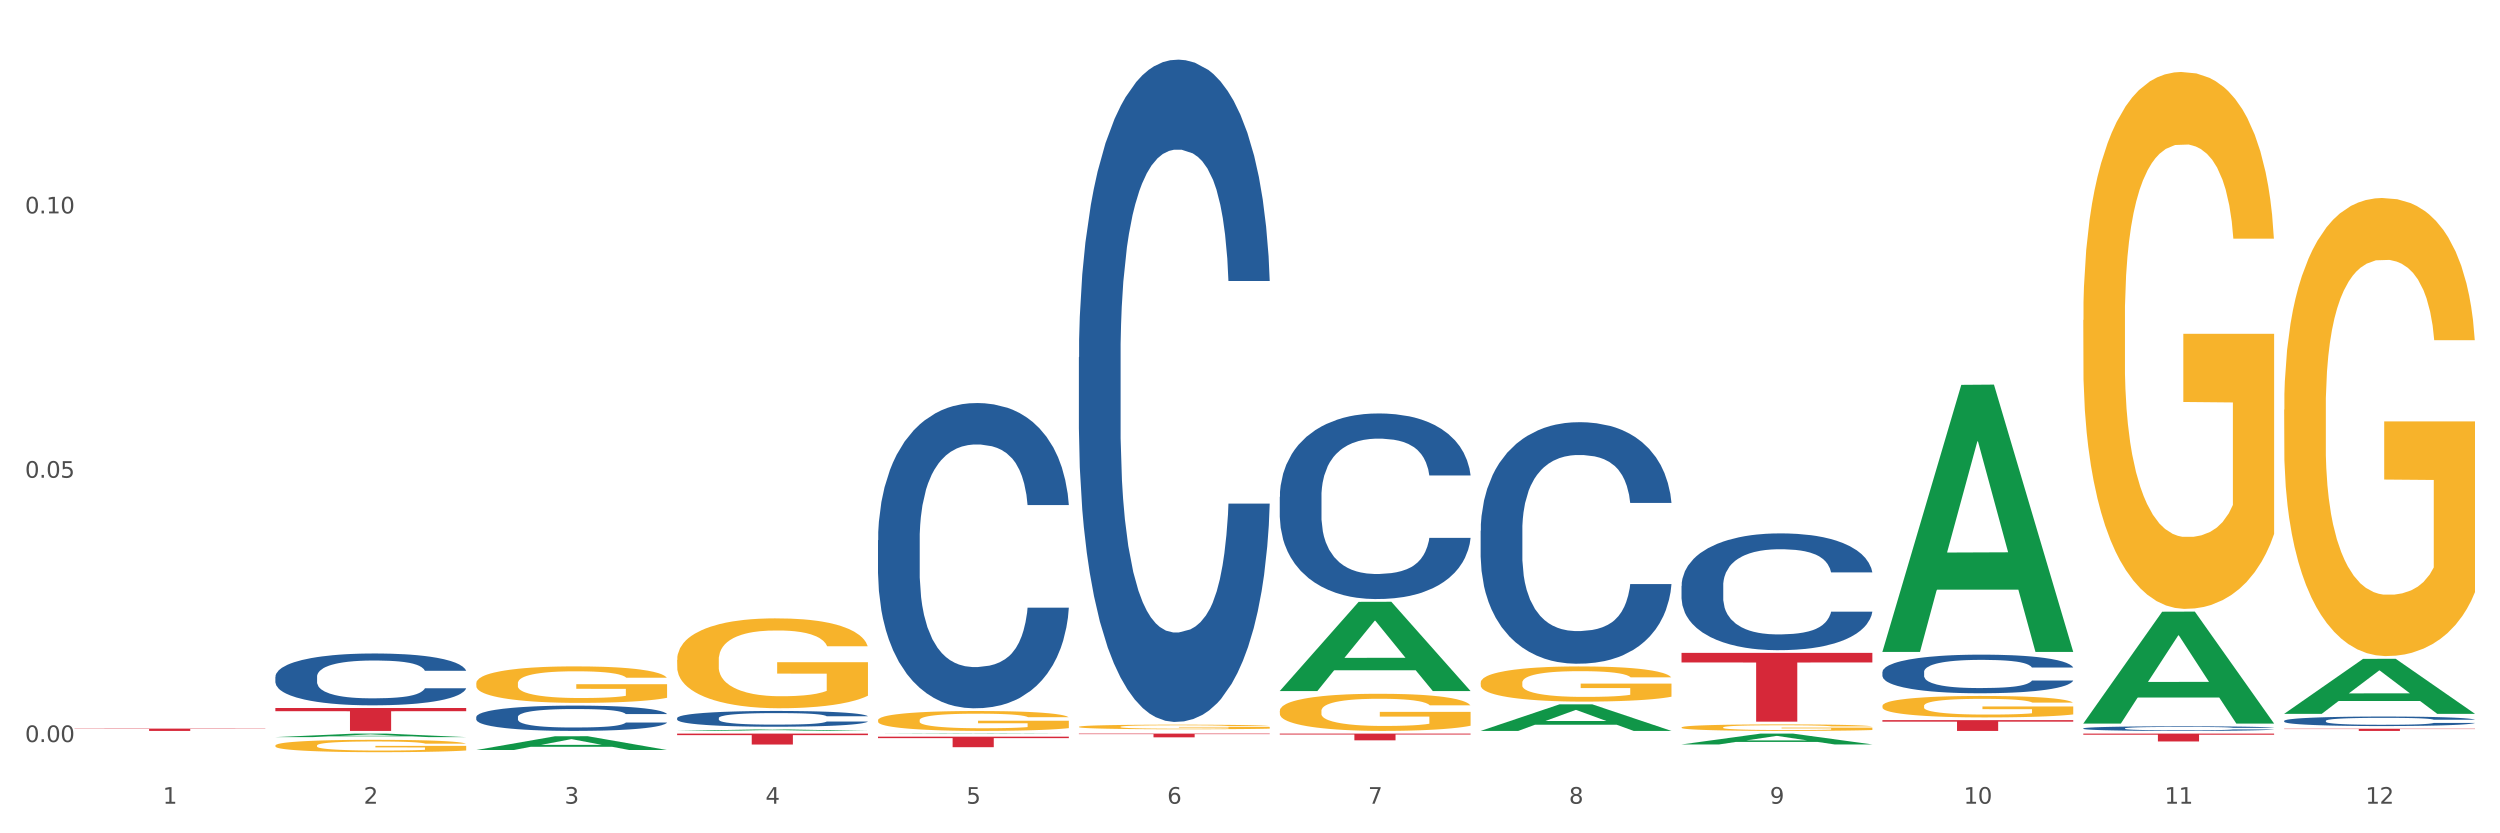 <?xml version="1.0" encoding="utf-8" standalone="no"?>
<!DOCTYPE svg PUBLIC "-//W3C//DTD SVG 1.1//EN"
  "http://www.w3.org/Graphics/SVG/1.1/DTD/svg11.dtd">
<svg xmlns:xlink="http://www.w3.org/1999/xlink" width="1080pt" height="360pt" viewBox="0 0 1080 360" xmlns="http://www.w3.org/2000/svg" version="1.1">
 <rect x="0" y="0" width="1080" height="360" fill="#333333" stroke="none"/>
 <defs>
  <style type="text/css">*{stroke-linejoin: round; stroke-linecap: butt}</style>
 </defs>
 <g id="figure_1">
  <g id="patch_1">
   <path d="M 0 360 
L 1080 360 
L 1080 0 
L 0 0 
z
" style="fill: #ffffff; stroke: #ffffff; stroke-linejoin: miter"/>
  </g>
  <g id="axes_1">
   <g id="matplotlib.axis_1">
    <g id="xtick_1">
     <g id="text_1">
      <!-- 1 -->
      <g style="fill: #4d4d4d" transform="translate(70.342 347.204) scale(0.096 -0.096)">
       <defs>
        <path id="DejaVuSans-31" d="M 794 531 
L 1825 531 
L 1825 4091 
L 703 3866 
L 703 4441 
L 1819 4666 
L 2450 4666 
L 2450 531 
L 3481 531 
L 3481 0 
L 794 0 
L 794 531 
z
" transform="scale(0.016)"/>
       </defs>
       <use xlink:href="#DejaVuSans-31"/>
      </g>
     </g>
    </g>
    <g id="xtick_2">
     <g id="text_2">
      <!-- 2 -->
      <g style="fill: #4d4d4d" transform="translate(157.122 347.204) scale(0.096 -0.096)">
       <defs>
        <path id="DejaVuSans-32" d="M 1228 531 
L 3431 531 
L 3431 0 
L 469 0 
L 469 531 
Q 828 903 1448 1529 
Q 2069 2156 2228 2338 
Q 2531 2678 2651 2914 
Q 2772 3150 2772 3378 
Q 2772 3750 2511 3984 
Q 2250 4219 1831 4219 
Q 1534 4219 1204 4116 
Q 875 4013 500 3803 
L 500 4441 
Q 881 4594 1212 4672 
Q 1544 4750 1819 4750 
Q 2544 4750 2975 4387 
Q 3406 4025 3406 3419 
Q 3406 3131 3298 2873 
Q 3191 2616 2906 2266 
Q 2828 2175 2409 1742 
Q 1991 1309 1228 531 
z
" transform="scale(0.016)"/>
       </defs>
       <use xlink:href="#DejaVuSans-32"/>
      </g>
     </g>
    </g>
    <g id="xtick_3">
     <g id="text_3">
      <!-- 3 -->
      <g style="fill: #4d4d4d" transform="translate(243.902 347.204) scale(0.096 -0.096)">
       <defs>
        <path id="DejaVuSans-33" d="M 2597 2516 
Q 3050 2419 3304 2112 
Q 3559 1806 3559 1356 
Q 3559 666 3084 287 
Q 2609 -91 1734 -91 
Q 1441 -91 1130 -33 
Q 819 25 488 141 
L 488 750 
Q 750 597 1062 519 
Q 1375 441 1716 441 
Q 2309 441 2620 675 
Q 2931 909 2931 1356 
Q 2931 1769 2642 2001 
Q 2353 2234 1838 2234 
L 1294 2234 
L 1294 2753 
L 1863 2753 
Q 2328 2753 2575 2939 
Q 2822 3125 2822 3475 
Q 2822 3834 2567 4026 
Q 2313 4219 1838 4219 
Q 1578 4219 1281 4162 
Q 984 4106 628 3988 
L 628 4550 
Q 988 4650 1302 4700 
Q 1616 4750 1894 4750 
Q 2613 4750 3031 4423 
Q 3450 4097 3450 3541 
Q 3450 3153 3228 2886 
Q 3006 2619 2597 2516 
z
" transform="scale(0.016)"/>
       </defs>
       <use xlink:href="#DejaVuSans-33"/>
      </g>
     </g>
    </g>
    <g id="xtick_4">
     <g id="text_4">
      <!-- 4 -->
      <g style="fill: #4d4d4d" transform="translate(330.683 347.204) scale(0.096 -0.096)">
       <defs>
        <path id="DejaVuSans-34" d="M 2419 4116 
L 825 1625 
L 2419 1625 
L 2419 4116 
z
M 2253 4666 
L 3047 4666 
L 3047 1625 
L 3713 1625 
L 3713 1100 
L 3047 1100 
L 3047 0 
L 2419 0 
L 2419 1100 
L 313 1100 
L 313 1709 
L 2253 4666 
z
" transform="scale(0.016)"/>
       </defs>
       <use xlink:href="#DejaVuSans-34"/>
      </g>
     </g>
    </g>
    <g id="xtick_5">
     <g id="text_5">
      <!-- 5 -->
      <g style="fill: #4d4d4d" transform="translate(417.463 347.204) scale(0.096 -0.096)">
       <defs>
        <path id="DejaVuSans-35" d="M 691 4666 
L 3169 4666 
L 3169 4134 
L 1269 4134 
L 1269 2991 
Q 1406 3038 1543 3061 
Q 1681 3084 1819 3084 
Q 2600 3084 3056 2656 
Q 3513 2228 3513 1497 
Q 3513 744 3044 326 
Q 2575 -91 1722 -91 
Q 1428 -91 1123 -41 
Q 819 9 494 109 
L 494 744 
Q 775 591 1075 516 
Q 1375 441 1709 441 
Q 2250 441 2565 725 
Q 2881 1009 2881 1497 
Q 2881 1984 2565 2268 
Q 2250 2553 1709 2553 
Q 1456 2553 1204 2497 
Q 953 2441 691 2322 
L 691 4666 
z
" transform="scale(0.016)"/>
       </defs>
       <use xlink:href="#DejaVuSans-35"/>
      </g>
     </g>
    </g>
    <g id="xtick_6">
     <g id="text_6">
      <!-- 6 -->
      <g style="fill: #4d4d4d" transform="translate(504.243 347.204) scale(0.096 -0.096)">
       <defs>
        <path id="DejaVuSans-36" d="M 2113 2584 
Q 1688 2584 1439 2293 
Q 1191 2003 1191 1497 
Q 1191 994 1439 701 
Q 1688 409 2113 409 
Q 2538 409 2786 701 
Q 3034 994 3034 1497 
Q 3034 2003 2786 2293 
Q 2538 2584 2113 2584 
z
M 3366 4563 
L 3366 3988 
Q 3128 4100 2886 4159 
Q 2644 4219 2406 4219 
Q 1781 4219 1451 3797 
Q 1122 3375 1075 2522 
Q 1259 2794 1537 2939 
Q 1816 3084 2150 3084 
Q 2853 3084 3261 2657 
Q 3669 2231 3669 1497 
Q 3669 778 3244 343 
Q 2819 -91 2113 -91 
Q 1303 -91 875 529 
Q 447 1150 447 2328 
Q 447 3434 972 4092 
Q 1497 4750 2381 4750 
Q 2619 4750 2861 4703 
Q 3103 4656 3366 4563 
z
" transform="scale(0.016)"/>
       </defs>
       <use xlink:href="#DejaVuSans-36"/>
      </g>
     </g>
    </g>
    <g id="xtick_7">
     <g id="text_7">
      <!-- 7 -->
      <g style="fill: #4d4d4d" transform="translate(591.024 347.204) scale(0.096 -0.096)">
       <defs>
        <path id="DejaVuSans-37" d="M 525 4666 
L 3525 4666 
L 3525 4397 
L 1831 0 
L 1172 0 
L 2766 4134 
L 525 4134 
L 525 4666 
z
" transform="scale(0.016)"/>
       </defs>
       <use xlink:href="#DejaVuSans-37"/>
      </g>
     </g>
    </g>
    <g id="xtick_8">
     <g id="text_8">
      <!-- 8 -->
      <g style="fill: #4d4d4d" transform="translate(677.804 347.204) scale(0.096 -0.096)">
       <defs>
        <path id="DejaVuSans-38" d="M 2034 2216 
Q 1584 2216 1326 1975 
Q 1069 1734 1069 1313 
Q 1069 891 1326 650 
Q 1584 409 2034 409 
Q 2484 409 2743 651 
Q 3003 894 3003 1313 
Q 3003 1734 2745 1975 
Q 2488 2216 2034 2216 
z
M 1403 2484 
Q 997 2584 770 2862 
Q 544 3141 544 3541 
Q 544 4100 942 4425 
Q 1341 4750 2034 4750 
Q 2731 4750 3128 4425 
Q 3525 4100 3525 3541 
Q 3525 3141 3298 2862 
Q 3072 2584 2669 2484 
Q 3125 2378 3379 2068 
Q 3634 1759 3634 1313 
Q 3634 634 3220 271 
Q 2806 -91 2034 -91 
Q 1263 -91 848 271 
Q 434 634 434 1313 
Q 434 1759 690 2068 
Q 947 2378 1403 2484 
z
M 1172 3481 
Q 1172 3119 1398 2916 
Q 1625 2713 2034 2713 
Q 2441 2713 2670 2916 
Q 2900 3119 2900 3481 
Q 2900 3844 2670 4047 
Q 2441 4250 2034 4250 
Q 1625 4250 1398 4047 
Q 1172 3844 1172 3481 
z
" transform="scale(0.016)"/>
       </defs>
       <use xlink:href="#DejaVuSans-38"/>
      </g>
     </g>
    </g>
    <g id="xtick_9">
     <g id="text_9">
      <!-- 9 -->
      <g style="fill: #4d4d4d" transform="translate(764.584 347.204) scale(0.096 -0.096)">
       <defs>
        <path id="DejaVuSans-39" d="M 703 97 
L 703 672 
Q 941 559 1184 500 
Q 1428 441 1663 441 
Q 2288 441 2617 861 
Q 2947 1281 2994 2138 
Q 2813 1869 2534 1725 
Q 2256 1581 1919 1581 
Q 1219 1581 811 2004 
Q 403 2428 403 3163 
Q 403 3881 828 4315 
Q 1253 4750 1959 4750 
Q 2769 4750 3195 4129 
Q 3622 3509 3622 2328 
Q 3622 1225 3098 567 
Q 2575 -91 1691 -91 
Q 1453 -91 1209 -44 
Q 966 3 703 97 
z
M 1959 2075 
Q 2384 2075 2632 2365 
Q 2881 2656 2881 3163 
Q 2881 3666 2632 3958 
Q 2384 4250 1959 4250 
Q 1534 4250 1286 3958 
Q 1038 3666 1038 3163 
Q 1038 2656 1286 2365 
Q 1534 2075 1959 2075 
z
" transform="scale(0.016)"/>
       </defs>
       <use xlink:href="#DejaVuSans-39"/>
      </g>
     </g>
    </g>
    <g id="xtick_10">
     <g id="text_10">
      <!-- 10 -->
      <g style="fill: #4d4d4d" transform="translate(848.311 347.204) scale(0.096 -0.096)">
       <defs>
        <path id="DejaVuSans-30" d="M 2034 4250 
Q 1547 4250 1301 3770 
Q 1056 3291 1056 2328 
Q 1056 1369 1301 889 
Q 1547 409 2034 409 
Q 2525 409 2770 889 
Q 3016 1369 3016 2328 
Q 3016 3291 2770 3770 
Q 2525 4250 2034 4250 
z
M 2034 4750 
Q 2819 4750 3233 4129 
Q 3647 3509 3647 2328 
Q 3647 1150 3233 529 
Q 2819 -91 2034 -91 
Q 1250 -91 836 529 
Q 422 1150 422 2328 
Q 422 3509 836 4129 
Q 1250 4750 2034 4750 
z
" transform="scale(0.016)"/>
       </defs>
       <use xlink:href="#DejaVuSans-31"/>
       <use xlink:href="#DejaVuSans-30" transform="translate(63.623 0)"/>
      </g>
     </g>
    </g>
    <g id="xtick_11">
     <g id="text_11">
      <!-- 11 -->
      <g style="fill: #4d4d4d" transform="translate(935.091 347.204) scale(0.096 -0.096)">
       <use xlink:href="#DejaVuSans-31"/>
       <use xlink:href="#DejaVuSans-31" transform="translate(63.623 0)"/>
      </g>
     </g>
    </g>
    <g id="xtick_12">
     <g id="text_12">
      <!-- 12 -->
      <g style="fill: #4d4d4d" transform="translate(1021.871 347.204) scale(0.096 -0.096)">
       <use xlink:href="#DejaVuSans-31"/>
       <use xlink:href="#DejaVuSans-32" transform="translate(63.623 0)"/>
      </g>
     </g>
    </g>
    <g id="xtick_13"/>
    <g id="xtick_14"/>
    <g id="xtick_15"/>
    <g id="xtick_16"/>
    <g id="xtick_17"/>
    <g id="xtick_18"/>
    <g id="xtick_19"/>
    <g id="xtick_20"/>
    <g id="xtick_21"/>
    <g id="xtick_22"/>
    <g id="xtick_23"/>
   </g>
   <g id="matplotlib.axis_2">
    <g id="ytick_1">
     <g id="text_13">
      <!-- 0.00 -->
      <g style="fill: #4d4d4d" transform="translate(10.8 320.568) scale(0.096 -0.096)">
       <defs>
        <path id="DejaVuSans-2e" d="M 684 794 
L 1344 794 
L 1344 0 
L 684 0 
L 684 794 
z
" transform="scale(0.016)"/>
       </defs>
       <use xlink:href="#DejaVuSans-30"/>
       <use xlink:href="#DejaVuSans-2e" transform="translate(63.623 0)"/>
       <use xlink:href="#DejaVuSans-30" transform="translate(95.41 0)"/>
       <use xlink:href="#DejaVuSans-30" transform="translate(159.033 0)"/>
      </g>
     </g>
    </g>
    <g id="ytick_2">
     <g id="text_14">
      <!-- 0.05 -->
      <g style="fill: #4d4d4d" transform="translate(10.8 206.385) scale(0.096 -0.096)">
       <use xlink:href="#DejaVuSans-30"/>
       <use xlink:href="#DejaVuSans-2e" transform="translate(63.623 0)"/>
       <use xlink:href="#DejaVuSans-30" transform="translate(95.41 0)"/>
       <use xlink:href="#DejaVuSans-35" transform="translate(159.033 0)"/>
      </g>
     </g>
    </g>
    <g id="ytick_3">
     <g id="text_15">
      <!-- 0.10 -->
      <g style="fill: #4d4d4d" transform="translate(10.8 92.201) scale(0.096 -0.096)">
       <use xlink:href="#DejaVuSans-30"/>
       <use xlink:href="#DejaVuSans-2e" transform="translate(63.623 0)"/>
       <use xlink:href="#DejaVuSans-31" transform="translate(95.41 0)"/>
       <use xlink:href="#DejaVuSans-30" transform="translate(159.033 0)"/>
      </g>
     </g>
    </g>
    <g id="ytick_4"/>
    <g id="ytick_5"/>
    <g id="ytick_6"/>
   </g>
   <g id="PolyCollection_1">
    <path d="M 118.955 318.433 
L 119.04 318.432 
L 153.037 316.922 
L 167.145 316.921 
L 201.397 318.436 
L 185.078 318.436 
L 177.684 318.083 
L 142.583 318.083 
L 142.328 318.089 
L 135.189 318.436 
L 118.955 318.436 
L 118.955 318.433 
L 147.002 317.873 
L 173.265 317.871 
L 160.261 317.244 
L 160.091 317.241 
L 159.921 317.245 
L 146.917 317.871 
L 147.002 317.873 
L 118.955 318.433 
z
" clip-path="url(#pf872aab714)" style="fill: #109648"/>
    <path d="M 205.736 324.001 
L 205.821 323.995 
L 239.817 318.057 
L 253.926 318.052 
L 288.177 324.012 
L 271.859 324.012 
L 264.464 322.624 
L 229.363 322.624 
L 229.108 322.647 
L 221.969 324.012 
L 205.736 324.012 
L 205.736 324.001 
L 233.783 321.796 
L 260.045 321.79 
L 247.041 319.322 
L 246.871 319.311 
L 246.701 319.328 
L 233.698 321.79 
L 233.783 321.796 
L 205.736 324.001 
z
" clip-path="url(#pf872aab714)" style="fill: #109648"/>
    <path d="M 292.516 315.755 
L 292.601 315.754 
L 326.597 315.122 
L 340.706 315.121 
L 374.957 315.756 
L 358.639 315.756 
L 351.245 315.608 
L 316.144 315.608 
L 315.889 315.611 
L 308.749 315.756 
L 292.516 315.756 
L 292.516 315.755 
L 320.563 315.52 
L 346.825 315.519 
L 333.822 315.257 
L 333.652 315.255 
L 333.482 315.257 
L 320.478 315.519 
L 320.563 315.52 
L 292.516 315.755 
z
" clip-path="url(#pf872aab714)" style="fill: #109648"/>
    <path d="M 379.296 317.089 
L 379.381 317.088 
L 413.378 316.921 
L 427.486 316.921 
L 461.738 317.089 
L 445.419 317.089 
L 438.025 317.05 
L 402.924 317.05 
L 402.669 317.05 
L 395.53 317.089 
L 379.296 317.089 
L 379.296 317.089 
L 407.343 317.026 
L 433.606 317.026 
L 420.602 316.956 
L 420.432 316.956 
L 420.262 316.957 
L 407.258 317.026 
L 407.343 317.026 
L 379.296 317.089 
z
" clip-path="url(#pf872aab714)" style="fill: #109648"/>
    <path d="M 899.978 312.502 
L 900.063 312.456 
L 934.06 264.257 
L 948.168 264.211 
L 982.42 312.593 
L 966.101 312.593 
L 958.707 301.326 
L 923.606 301.326 
L 923.351 301.508 
L 916.212 312.593 
L 899.978 312.593 
L 899.978 312.502 
L 928.025 294.603 
L 954.288 294.558 
L 941.284 274.524 
L 941.114 274.433 
L 940.944 274.569 
L 927.94 294.558 
L 928.025 294.603 
L 899.978 312.502 
z
" clip-path="url(#pf872aab714)" style="fill: #109648"/>
    <path d="M 986.759 308.336 
L 986.844 308.314 
L 1020.84 284.625 
L 1034.949 284.603 
L 1069.2 308.381 
L 1052.882 308.381 
L 1045.487 302.844 
L 1010.386 302.844 
L 1010.131 302.933 
L 1002.992 308.381 
L 986.759 308.381 
L 986.759 308.336 
L 1014.806 299.539 
L 1041.068 299.517 
L 1028.064 289.671 
L 1027.894 289.626 
L 1027.724 289.693 
L 1014.721 299.517 
L 1014.806 299.539 
L 986.759 308.336 
z
" clip-path="url(#pf872aab714)" style="fill: #109648"/>
    <path d="M 899.978 316.921 
L 982.42 316.921 
L 982.42 317.392 
L 949.99 317.395 
L 949.99 320.312 
L 932.213 320.312 
L 932.213 317.395 
L 899.978 317.392 
L 899.978 316.924 
L 899.978 316.921 
z
" clip-path="url(#pf872aab714)" style="fill: #d62839"/>
    <path d="M 986.759 314.823 
L 1069.2 314.823 
L 1069.2 314.952 
L 1036.77 314.953 
L 1036.77 315.756 
L 1018.993 315.756 
L 1018.993 314.953 
L 986.759 314.952 
L 986.759 314.824 
L 986.759 314.823 
z
" clip-path="url(#pf872aab714)" style="fill: #d62839"/>
    <path d="M 466.077 316.921 
L 548.518 316.921 
L 548.518 317.144 
L 516.088 317.145 
L 516.088 318.525 
L 498.311 318.525 
L 498.311 317.145 
L 466.077 317.144 
L 466.077 316.922 
L 466.077 316.921 
z
" clip-path="url(#pf872aab714)" style="fill: #d62839"/>
    <path d="M 552.857 316.921 
L 635.298 316.921 
L 635.298 317.325 
L 602.869 317.328 
L 602.869 319.831 
L 585.091 319.831 
L 585.091 317.328 
L 552.857 317.325 
L 552.857 316.923 
L 552.857 316.921 
z
" clip-path="url(#pf872aab714)" style="fill: #d62839"/>
    <path d="M 726.418 282.046 
L 808.859 282.046 
L 808.859 286.177 
L 776.429 286.205 
L 776.429 311.773 
L 758.652 311.773 
L 758.652 286.205 
L 726.418 286.177 
L 726.418 282.074 
L 726.418 282.046 
z
" clip-path="url(#pf872aab714)" style="fill: #d62839"/>
    <path d="M 813.198 311.1 
L 895.639 311.1 
L 895.639 311.747 
L 863.21 311.751 
L 863.21 315.756 
L 845.432 315.756 
L 845.432 311.751 
L 813.198 311.747 
L 813.198 311.104 
L 813.198 311.1 
z
" clip-path="url(#pf872aab714)" style="fill: #d62839"/>
    <path d="M 32.175 314.744 
L 114.616 314.744 
L 114.616 314.884 
L 82.187 314.885 
L 82.187 315.756 
L 64.409 315.756 
L 64.409 314.885 
L 32.175 314.884 
L 32.175 314.745 
L 32.175 314.744 
z
" clip-path="url(#pf872aab714)" style="fill: #d62839"/>
    <path d="M 118.955 305.869 
L 201.397 305.869 
L 201.397 307.243 
L 168.967 307.253 
L 168.967 315.756 
L 151.189 315.756 
L 151.189 307.253 
L 118.955 307.243 
L 118.955 305.879 
L 118.955 305.869 
z
" clip-path="url(#pf872aab714)" style="fill: #d62839"/>
    <path d="M 292.516 316.921 
L 374.957 316.921 
L 374.957 317.574 
L 342.528 317.579 
L 342.528 321.624 
L 324.75 321.624 
L 324.75 317.579 
L 292.516 317.574 
L 292.516 316.925 
L 292.516 316.921 
z
" clip-path="url(#pf872aab714)" style="fill: #d62839"/>
    <path d="M 379.296 318.254 
L 461.738 318.254 
L 461.738 318.882 
L 429.308 318.886 
L 429.308 322.776 
L 411.531 322.776 
L 411.531 318.886 
L 379.296 318.882 
L 379.296 318.258 
L 379.296 318.254 
z
" clip-path="url(#pf872aab714)" style="fill: #d62839"/>
    <path d="M 726.418 314.24 
L 726.515 314.237 
L 726.515 314.145 
L 726.71 314.065 
L 727.683 313.872 
L 729.143 313.712 
L 730.214 313.627 
L 731.284 313.558 
L 732.55 313.488 
L 734.107 313.416 
L 736.93 313.311 
L 738.682 313.257 
L 740.823 313.2 
L 744.716 313.118 
L 747.539 313.071 
L 750.459 313.033 
L 755.228 312.987 
L 758.343 312.966 
L 761.652 312.95 
L 765.643 312.94 
L 768.66 312.938 
L 775.279 312.945 
L 780.924 312.969 
L 783.65 312.987 
L 787.154 313.017 
L 789.003 313.038 
L 792.02 313.079 
L 795.135 313.133 
L 797.276 313.18 
L 800.488 313.267 
L 802.922 313.355 
L 805.16 313.463 
L 806.328 313.537 
L 807.204 313.607 
L 807.983 313.687 
L 808.762 313.813 
L 791.242 313.813 
L 790.56 313.723 
L 789.49 313.638 
L 787.932 313.555 
L 786.57 313.504 
L 784.234 313.44 
L 782.092 313.398 
L 779.854 313.367 
L 777.128 313.342 
L 774.987 313.329 
L 771.97 313.319 
L 766.032 313.321 
L 762.042 313.342 
L 759.316 313.367 
L 757.564 313.391 
L 756.007 313.416 
L 754.255 313.452 
L 752.211 313.506 
L 750.751 313.555 
L 749.291 313.617 
L 748.123 313.679 
L 747.052 313.751 
L 746.176 313.828 
L 745.495 313.908 
L 744.911 314.006 
L 744.424 314.168 
L 744.424 314.521 
L 744.619 314.6 
L 745.106 314.706 
L 745.69 314.786 
L 746.663 314.881 
L 747.539 314.945 
L 749.194 315.038 
L 751.043 315.115 
L 752.503 315.164 
L 753.963 315.205 
L 756.494 315.262 
L 759.316 315.308 
L 761.75 315.336 
L 765.059 315.362 
L 767.298 315.372 
L 769.244 315.378 
L 774.014 315.378 
L 777.42 315.37 
L 781.216 315.352 
L 784.136 315.329 
L 786.57 315.3 
L 789.295 315.254 
L 791.047 315.21 
L 791.047 314.672 
L 769.634 314.67 
L 769.634 314.312 
L 808.859 314.312 
L 808.859 315.362 
L 807.204 315.416 
L 805.355 315.465 
L 803.408 315.509 
L 800.488 315.563 
L 796.984 315.614 
L 793.87 315.65 
L 790.56 315.681 
L 786.667 315.71 
L 781.606 315.735 
L 778.491 315.746 
L 774.598 315.753 
L 770.023 315.756 
L 766.032 315.751 
L 762.139 315.738 
L 758.051 315.715 
L 754.06 315.681 
L 751.043 315.648 
L 748.026 315.607 
L 744.814 315.553 
L 742.283 315.501 
L 740.336 315.455 
L 738.195 315.396 
L 735.859 315.318 
L 734.107 315.249 
L 732.55 315.177 
L 730.895 315.084 
L 729.727 315.004 
L 728.559 314.904 
L 727.878 314.829 
L 727.099 314.714 
L 726.515 314.551 
L 726.418 314.24 
z
" clip-path="url(#pf872aab714)" style="fill: #f7b32b"/>
    <path d="M 292.516 285.077 
L 292.613 285.041 
L 292.613 283.765 
L 292.808 282.665 
L 293.781 280.005 
L 295.241 277.806 
L 296.312 276.635 
L 297.383 275.678 
L 298.648 274.72 
L 300.205 273.727 
L 303.028 272.273 
L 304.78 271.528 
L 306.921 270.748 
L 310.815 269.613 
L 313.637 268.974 
L 316.557 268.442 
L 321.327 267.804 
L 324.441 267.52 
L 327.751 267.307 
L 331.741 267.165 
L 334.759 267.13 
L 341.377 267.236 
L 347.023 267.555 
L 349.748 267.804 
L 353.252 268.229 
L 355.101 268.513 
L 358.119 269.081 
L 361.233 269.825 
L 363.375 270.464 
L 366.587 271.67 
L 369.02 272.876 
L 371.259 274.365 
L 372.427 275.394 
L 373.303 276.352 
L 374.081 277.451 
L 374.86 279.189 
L 357.34 279.189 
L 356.659 277.948 
L 355.588 276.777 
L 354.031 275.642 
L 352.668 274.933 
L 350.332 274.046 
L 348.191 273.479 
L 345.952 273.053 
L 343.227 272.698 
L 341.085 272.521 
L 338.068 272.379 
L 332.131 272.415 
L 328.14 272.698 
L 325.415 273.053 
L 323.663 273.372 
L 322.105 273.727 
L 320.353 274.224 
L 318.309 274.968 
L 316.849 275.642 
L 315.389 276.494 
L 314.221 277.345 
L 313.151 278.338 
L 312.275 279.402 
L 311.593 280.501 
L 311.009 281.849 
L 310.523 284.084 
L 310.523 288.943 
L 310.717 290.043 
L 311.204 291.497 
L 311.788 292.596 
L 312.761 293.909 
L 313.637 294.795 
L 315.292 296.072 
L 317.141 297.136 
L 318.601 297.81 
L 320.061 298.378 
L 322.592 299.158 
L 325.415 299.797 
L 327.848 300.187 
L 331.157 300.541 
L 333.396 300.683 
L 335.343 300.754 
L 340.112 300.754 
L 343.519 300.648 
L 347.315 300.399 
L 350.235 300.08 
L 352.668 299.69 
L 355.393 299.052 
L 357.145 298.449 
L 357.145 291.036 
L 335.732 291 
L 335.732 286.07 
L 374.957 286.07 
L 374.957 300.541 
L 373.303 301.286 
L 371.453 301.96 
L 369.507 302.563 
L 366.587 303.308 
L 363.083 304.017 
L 359.968 304.514 
L 356.659 304.94 
L 352.765 305.33 
L 347.704 305.684 
L 344.589 305.826 
L 340.696 305.933 
L 336.121 305.968 
L 332.131 305.897 
L 328.237 305.72 
L 324.149 305.401 
L 320.159 304.94 
L 317.141 304.478 
L 314.124 303.911 
L 310.912 303.166 
L 308.381 302.457 
L 306.435 301.818 
L 304.293 301.002 
L 301.957 299.938 
L 300.205 298.981 
L 298.648 297.988 
L 296.993 296.711 
L 295.825 295.611 
L 294.657 294.228 
L 293.976 293.199 
L 293.197 291.603 
L 292.613 289.369 
L 292.516 285.077 
z
" clip-path="url(#pf872aab714)" style="fill: #f7b32b"/>
    <path d="M 466.077 313.979 
L 466.174 313.977 
L 466.174 313.911 
L 466.369 313.855 
L 467.342 313.719 
L 468.802 313.606 
L 469.873 313.546 
L 470.943 313.497 
L 472.209 313.447 
L 473.766 313.396 
L 476.589 313.322 
L 478.341 313.284 
L 480.482 313.244 
L 484.375 313.185 
L 487.198 313.153 
L 490.118 313.125 
L 494.887 313.093 
L 498.002 313.078 
L 501.311 313.067 
L 505.302 313.06 
L 508.319 313.058 
L 514.938 313.063 
L 520.583 313.08 
L 523.309 313.093 
L 526.813 313.114 
L 528.662 313.129 
L 531.679 313.158 
L 534.794 313.196 
L 536.935 313.229 
L 540.147 313.291 
L 542.581 313.353 
L 544.819 313.429 
L 545.987 313.482 
L 546.863 313.531 
L 547.642 313.588 
L 548.421 313.677 
L 530.901 313.677 
L 530.219 313.613 
L 529.149 313.553 
L 527.591 313.495 
L 526.229 313.458 
L 523.893 313.413 
L 521.751 313.384 
L 519.513 313.362 
L 516.787 313.344 
L 514.646 313.335 
L 511.629 313.327 
L 505.691 313.329 
L 501.701 313.344 
L 498.975 313.362 
L 497.223 313.378 
L 495.666 313.396 
L 493.914 313.422 
L 491.87 313.46 
L 490.41 313.495 
L 488.95 313.538 
L 487.782 313.582 
L 486.711 313.633 
L 485.835 313.688 
L 485.154 313.744 
L 484.57 313.813 
L 484.083 313.928 
L 484.083 314.177 
L 484.278 314.234 
L 484.765 314.308 
L 485.349 314.365 
L 486.322 314.432 
L 487.198 314.477 
L 488.853 314.543 
L 490.702 314.598 
L 492.162 314.632 
L 493.622 314.661 
L 496.153 314.701 
L 498.975 314.734 
L 501.409 314.754 
L 504.718 314.772 
L 506.957 314.78 
L 508.903 314.783 
L 513.673 314.783 
L 517.079 314.778 
L 520.875 314.765 
L 523.795 314.749 
L 526.229 314.729 
L 528.954 314.696 
L 530.706 314.665 
L 530.706 314.285 
L 509.293 314.283 
L 509.293 314.03 
L 548.518 314.03 
L 548.518 314.772 
L 546.863 314.81 
L 545.014 314.845 
L 543.067 314.876 
L 540.147 314.914 
L 536.643 314.951 
L 533.529 314.976 
L 530.219 314.998 
L 526.326 315.018 
L 521.265 315.036 
L 518.15 315.043 
L 514.257 315.049 
L 509.682 315.051 
L 505.691 315.047 
L 501.798 315.038 
L 497.71 315.022 
L 493.719 314.998 
L 490.702 314.974 
L 487.685 314.945 
L 484.473 314.907 
L 481.942 314.871 
L 479.995 314.838 
L 477.854 314.796 
L 475.518 314.741 
L 473.766 314.692 
L 472.209 314.641 
L 470.554 314.576 
L 469.386 314.519 
L 468.218 314.448 
L 467.537 314.396 
L 466.758 314.314 
L 466.174 314.199 
L 466.077 313.979 
z
" clip-path="url(#pf872aab714)" style="fill: #f7b32b"/>
    <path d="M 379.296 311.129 
L 379.394 311.121 
L 379.394 310.839 
L 379.588 310.595 
L 380.562 310.006 
L 382.022 309.519 
L 383.092 309.26 
L 384.163 309.048 
L 385.428 308.835 
L 386.986 308.616 
L 389.808 308.293 
L 391.56 308.128 
L 393.702 307.956 
L 397.595 307.704 
L 400.418 307.563 
L 403.338 307.445 
L 408.107 307.304 
L 411.222 307.241 
L 414.531 307.194 
L 418.522 307.162 
L 421.539 307.154 
L 428.158 307.178 
L 433.803 307.249 
L 436.528 307.304 
L 440.032 307.398 
L 441.882 307.461 
L 444.899 307.586 
L 448.014 307.751 
L 450.155 307.893 
L 453.367 308.16 
L 455.8 308.427 
L 458.039 308.757 
L 459.207 308.985 
L 460.083 309.197 
L 460.862 309.44 
L 461.64 309.825 
L 444.12 309.825 
L 443.439 309.55 
L 442.368 309.291 
L 440.811 309.04 
L 439.448 308.883 
L 437.112 308.686 
L 434.971 308.561 
L 432.732 308.466 
L 430.007 308.388 
L 427.866 308.348 
L 424.848 308.317 
L 418.911 308.325 
L 414.92 308.388 
L 412.195 308.466 
L 410.443 308.537 
L 408.886 308.616 
L 407.134 308.725 
L 405.09 308.89 
L 403.63 309.04 
L 402.17 309.228 
L 401.002 309.417 
L 399.931 309.637 
L 399.055 309.872 
L 398.374 310.116 
L 397.79 310.414 
L 397.303 310.909 
L 397.303 311.985 
L 397.498 312.229 
L 397.984 312.551 
L 398.568 312.795 
L 399.542 313.085 
L 400.418 313.282 
L 402.072 313.564 
L 403.922 313.8 
L 405.382 313.949 
L 406.842 314.075 
L 409.372 314.248 
L 412.195 314.389 
L 414.628 314.476 
L 417.938 314.554 
L 420.176 314.586 
L 422.123 314.601 
L 426.892 314.601 
L 430.299 314.578 
L 434.095 314.523 
L 437.015 314.452 
L 439.448 314.366 
L 442.174 314.224 
L 443.926 314.091 
L 443.926 312.449 
L 422.512 312.441 
L 422.512 311.349 
L 461.738 311.349 
L 461.738 314.554 
L 460.083 314.719 
L 458.234 314.868 
L 456.287 315.002 
L 453.367 315.167 
L 449.863 315.324 
L 446.748 315.434 
L 443.439 315.528 
L 439.546 315.615 
L 434.484 315.693 
L 431.37 315.725 
L 427.476 315.748 
L 422.902 315.756 
L 418.911 315.74 
L 415.018 315.701 
L 410.93 315.63 
L 406.939 315.528 
L 403.922 315.426 
L 400.904 315.3 
L 397.692 315.135 
L 395.162 314.978 
L 393.215 314.837 
L 391.074 314.656 
L 388.738 314.421 
L 386.986 314.208 
L 385.428 313.989 
L 383.774 313.706 
L 382.606 313.462 
L 381.438 313.156 
L 380.756 312.928 
L 379.978 312.575 
L 379.394 312.08 
L 379.296 311.129 
z
" clip-path="url(#pf872aab714)" style="fill: #f7b32b"/>
    <path d="M 813.198 304.943 
L 813.295 304.935 
L 813.295 304.63 
L 813.49 304.367 
L 814.463 303.731 
L 815.923 303.206 
L 816.994 302.926 
L 818.065 302.698 
L 819.33 302.469 
L 820.887 302.231 
L 823.71 301.884 
L 825.462 301.706 
L 827.603 301.52 
L 831.497 301.248 
L 834.319 301.096 
L 837.239 300.969 
L 842.009 300.816 
L 845.123 300.748 
L 848.433 300.697 
L 852.423 300.664 
L 855.441 300.655 
L 862.059 300.68 
L 867.705 300.757 
L 870.43 300.816 
L 873.934 300.918 
L 875.783 300.986 
L 878.801 301.121 
L 881.915 301.299 
L 884.057 301.452 
L 887.269 301.74 
L 889.702 302.028 
L 891.941 302.384 
L 893.109 302.63 
L 893.985 302.859 
L 894.763 303.121 
L 895.542 303.537 
L 878.022 303.537 
L 877.341 303.24 
L 876.27 302.96 
L 874.713 302.689 
L 873.35 302.52 
L 871.014 302.308 
L 868.873 302.172 
L 866.634 302.07 
L 863.909 301.986 
L 861.767 301.943 
L 858.75 301.909 
L 852.813 301.918 
L 848.822 301.986 
L 846.097 302.07 
L 844.345 302.147 
L 842.787 302.231 
L 841.035 302.35 
L 838.991 302.528 
L 837.531 302.689 
L 836.071 302.892 
L 834.903 303.096 
L 833.833 303.333 
L 832.957 303.587 
L 832.275 303.85 
L 831.691 304.172 
L 831.205 304.706 
L 831.205 305.867 
L 831.399 306.13 
L 831.886 306.477 
L 832.47 306.74 
L 833.443 307.054 
L 834.319 307.266 
L 835.974 307.571 
L 837.823 307.825 
L 839.283 307.986 
L 840.743 308.122 
L 843.274 308.308 
L 846.097 308.461 
L 848.53 308.554 
L 851.839 308.638 
L 854.078 308.672 
L 856.025 308.689 
L 860.794 308.689 
L 864.201 308.664 
L 867.997 308.605 
L 870.917 308.528 
L 873.35 308.435 
L 876.075 308.283 
L 877.827 308.138 
L 877.827 306.367 
L 856.414 306.359 
L 856.414 305.181 
L 895.639 305.181 
L 895.639 308.638 
L 893.985 308.816 
L 892.135 308.977 
L 890.189 309.122 
L 887.269 309.3 
L 883.765 309.469 
L 880.65 309.588 
L 877.341 309.689 
L 873.447 309.783 
L 868.386 309.867 
L 865.271 309.901 
L 861.378 309.927 
L 856.803 309.935 
L 852.813 309.918 
L 848.919 309.876 
L 844.831 309.8 
L 840.841 309.689 
L 837.823 309.579 
L 834.806 309.444 
L 831.594 309.266 
L 829.063 309.096 
L 827.117 308.944 
L 824.975 308.749 
L 822.639 308.494 
L 820.887 308.266 
L 819.33 308.028 
L 817.675 307.723 
L 816.507 307.46 
L 815.339 307.13 
L 814.658 306.884 
L 813.879 306.503 
L 813.295 305.969 
L 813.198 304.943 
z
" clip-path="url(#pf872aab714)" style="fill: #f7b32b"/>
    <path d="M 639.637 294.921 
L 639.735 294.907 
L 639.735 294.407 
L 639.929 293.977 
L 640.903 292.936 
L 642.363 292.076 
L 643.433 291.618 
L 644.504 291.243 
L 645.769 290.868 
L 647.327 290.48 
L 650.149 289.911 
L 651.901 289.619 
L 654.043 289.314 
L 657.936 288.87 
L 660.759 288.62 
L 663.679 288.412 
L 668.448 288.162 
L 671.563 288.051 
L 674.872 287.968 
L 678.863 287.912 
L 681.88 287.898 
L 688.499 287.94 
L 694.144 288.065 
L 696.869 288.162 
L 700.373 288.328 
L 702.223 288.44 
L 705.24 288.662 
L 708.355 288.953 
L 710.496 289.203 
L 713.708 289.675 
L 716.141 290.147 
L 718.38 290.73 
L 719.548 291.132 
L 720.424 291.507 
L 721.203 291.937 
L 721.981 292.617 
L 704.461 292.617 
L 703.78 292.131 
L 702.709 291.673 
L 701.152 291.229 
L 699.789 290.952 
L 697.453 290.605 
L 695.312 290.383 
L 693.073 290.216 
L 690.348 290.077 
L 688.207 290.008 
L 685.189 289.952 
L 679.252 289.966 
L 675.261 290.077 
L 672.536 290.216 
L 670.784 290.341 
L 669.227 290.48 
L 667.475 290.674 
L 665.431 290.965 
L 663.971 291.229 
L 662.511 291.562 
L 661.343 291.895 
L 660.272 292.284 
L 659.396 292.7 
L 658.715 293.131 
L 658.131 293.658 
L 657.644 294.532 
L 657.644 296.434 
L 657.839 296.864 
L 658.325 297.433 
L 658.909 297.863 
L 659.883 298.377 
L 660.759 298.724 
L 662.413 299.223 
L 664.263 299.64 
L 665.723 299.903 
L 667.183 300.126 
L 669.713 300.431 
L 672.536 300.681 
L 674.969 300.833 
L 678.279 300.972 
L 680.517 301.028 
L 682.464 301.055 
L 687.233 301.055 
L 690.64 301.014 
L 694.436 300.917 
L 697.356 300.792 
L 699.789 300.639 
L 702.515 300.389 
L 704.267 300.153 
L 704.267 297.253 
L 682.853 297.239 
L 682.853 295.31 
L 722.079 295.31 
L 722.079 300.972 
L 720.424 301.264 
L 718.575 301.527 
L 716.628 301.763 
L 713.708 302.055 
L 710.204 302.332 
L 707.089 302.527 
L 703.78 302.693 
L 699.887 302.846 
L 694.825 302.985 
L 691.711 303.04 
L 687.817 303.082 
L 683.243 303.096 
L 679.252 303.068 
L 675.359 302.998 
L 671.271 302.874 
L 667.28 302.693 
L 664.263 302.513 
L 661.245 302.291 
L 658.033 301.999 
L 655.503 301.722 
L 653.556 301.472 
L 651.415 301.153 
L 649.079 300.736 
L 647.327 300.361 
L 645.769 299.973 
L 644.115 299.473 
L 642.947 299.043 
L 641.779 298.502 
L 641.097 298.099 
L 640.319 297.475 
L 639.735 296.6 
L 639.637 294.921 
z
" clip-path="url(#pf872aab714)" style="fill: #f7b32b"/>
    <path d="M 118.955 322.072 
L 119.053 322.067 
L 119.053 321.892 
L 119.247 321.74 
L 120.221 321.374 
L 121.681 321.071 
L 122.751 320.91 
L 123.822 320.778 
L 125.087 320.646 
L 126.645 320.509 
L 129.467 320.309 
L 131.219 320.206 
L 133.361 320.099 
L 137.254 319.943 
L 140.077 319.855 
L 142.997 319.781 
L 147.766 319.693 
L 150.881 319.654 
L 154.19 319.625 
L 158.181 319.606 
L 161.198 319.601 
L 167.817 319.615 
L 173.462 319.659 
L 176.187 319.693 
L 179.691 319.752 
L 181.541 319.791 
L 184.558 319.869 
L 187.673 319.972 
L 189.814 320.06 
L 193.026 320.226 
L 195.459 320.392 
L 197.698 320.597 
L 198.866 320.739 
L 199.742 320.871 
L 200.521 321.022 
L 201.299 321.261 
L 183.779 321.261 
L 183.098 321.09 
L 182.027 320.929 
L 180.47 320.773 
L 179.107 320.675 
L 176.771 320.553 
L 174.63 320.475 
L 172.391 320.416 
L 169.666 320.368 
L 167.525 320.343 
L 164.507 320.324 
L 158.57 320.328 
L 154.579 320.368 
L 151.854 320.416 
L 150.102 320.46 
L 148.545 320.509 
L 146.793 320.578 
L 144.749 320.68 
L 143.289 320.773 
L 141.829 320.89 
L 140.661 321.007 
L 139.59 321.144 
L 138.714 321.291 
L 138.033 321.442 
L 137.449 321.628 
L 136.962 321.936 
L 136.962 322.605 
L 137.157 322.756 
L 137.643 322.956 
L 138.227 323.108 
L 139.201 323.289 
L 140.077 323.411 
L 141.731 323.587 
L 143.581 323.733 
L 145.041 323.826 
L 146.501 323.904 
L 149.031 324.012 
L 151.854 324.1 
L 154.287 324.153 
L 157.597 324.202 
L 159.835 324.222 
L 161.782 324.231 
L 166.551 324.231 
L 169.958 324.217 
L 173.754 324.183 
L 176.674 324.139 
L 179.107 324.085 
L 181.833 323.997 
L 183.585 323.914 
L 183.585 322.893 
L 162.171 322.888 
L 162.171 322.209 
L 201.397 322.209 
L 201.397 324.202 
L 199.742 324.305 
L 197.893 324.398 
L 195.946 324.481 
L 193.026 324.583 
L 189.522 324.681 
L 186.407 324.749 
L 183.098 324.808 
L 179.205 324.862 
L 174.143 324.91 
L 171.029 324.93 
L 167.135 324.945 
L 162.561 324.95 
L 158.57 324.94 
L 154.677 324.915 
L 150.589 324.871 
L 146.598 324.808 
L 143.581 324.744 
L 140.563 324.666 
L 137.351 324.564 
L 134.821 324.466 
L 132.874 324.378 
L 130.733 324.266 
L 128.397 324.119 
L 126.645 323.987 
L 125.087 323.85 
L 123.433 323.675 
L 122.265 323.523 
L 121.097 323.333 
L 120.415 323.191 
L 119.637 322.971 
L 119.053 322.663 
L 118.955 322.072 
z
" clip-path="url(#pf872aab714)" style="fill: #f7b32b"/>
    <path d="M 552.857 307.124 
L 552.954 307.11 
L 552.954 306.582 
L 553.149 306.128 
L 554.122 305.029 
L 555.582 304.12 
L 556.653 303.636 
L 557.724 303.241 
L 558.989 302.845 
L 560.546 302.435 
L 563.369 301.834 
L 565.121 301.526 
L 567.262 301.204 
L 571.156 300.735 
L 573.978 300.471 
L 576.898 300.251 
L 581.668 299.987 
L 584.782 299.87 
L 588.092 299.782 
L 592.082 299.724 
L 595.1 299.709 
L 601.718 299.753 
L 607.364 299.885 
L 610.089 299.987 
L 613.593 300.163 
L 615.442 300.28 
L 618.46 300.515 
L 621.574 300.823 
L 623.716 301.086 
L 626.928 301.585 
L 629.361 302.083 
L 631.6 302.699 
L 632.768 303.124 
L 633.644 303.519 
L 634.422 303.973 
L 635.201 304.692 
L 617.681 304.692 
L 617 304.179 
L 615.929 303.695 
L 614.372 303.226 
L 613.009 302.933 
L 610.673 302.567 
L 608.532 302.332 
L 606.293 302.156 
L 603.568 302.01 
L 601.426 301.936 
L 598.409 301.878 
L 592.472 301.893 
L 588.481 302.01 
L 585.756 302.156 
L 584.004 302.288 
L 582.446 302.435 
L 580.694 302.64 
L 578.65 302.948 
L 577.19 303.226 
L 575.73 303.578 
L 574.562 303.93 
L 573.492 304.34 
L 572.616 304.78 
L 571.934 305.234 
L 571.35 305.791 
L 570.864 306.714 
L 570.864 308.722 
L 571.058 309.176 
L 571.545 309.777 
L 572.129 310.231 
L 573.102 310.773 
L 573.978 311.14 
L 575.633 311.667 
L 577.482 312.107 
L 578.942 312.385 
L 580.402 312.62 
L 582.933 312.942 
L 585.756 313.206 
L 588.189 313.367 
L 591.498 313.514 
L 593.737 313.572 
L 595.684 313.602 
L 600.453 313.602 
L 603.86 313.558 
L 607.656 313.455 
L 610.576 313.323 
L 613.009 313.162 
L 615.734 312.898 
L 617.486 312.649 
L 617.486 309.586 
L 596.073 309.572 
L 596.073 307.535 
L 635.298 307.535 
L 635.298 313.514 
L 633.644 313.822 
L 631.794 314.1 
L 629.848 314.349 
L 626.928 314.657 
L 623.424 314.95 
L 620.309 315.155 
L 617 315.331 
L 613.106 315.492 
L 608.045 315.639 
L 604.93 315.697 
L 601.037 315.741 
L 596.462 315.756 
L 592.472 315.727 
L 588.578 315.653 
L 584.49 315.521 
L 580.5 315.331 
L 577.482 315.14 
L 574.465 314.906 
L 571.253 314.598 
L 568.722 314.305 
L 566.776 314.041 
L 564.634 313.704 
L 562.298 313.265 
L 560.546 312.869 
L 558.989 312.459 
L 557.334 311.931 
L 556.166 311.477 
L 554.998 310.905 
L 554.317 310.48 
L 553.538 309.821 
L 552.954 308.897 
L 552.857 307.124 
z
" clip-path="url(#pf872aab714)" style="fill: #f7b32b"/>
    <path d="M 205.736 295.166 
L 205.833 295.152 
L 205.833 294.633 
L 206.028 294.187 
L 207.001 293.107 
L 208.461 292.213 
L 209.532 291.738 
L 210.602 291.349 
L 211.868 290.96 
L 213.425 290.557 
L 216.248 289.966 
L 218 289.664 
L 220.141 289.347 
L 224.034 288.886 
L 226.857 288.627 
L 229.777 288.411 
L 234.546 288.151 
L 237.661 288.036 
L 240.97 287.95 
L 244.961 287.892 
L 247.978 287.878 
L 254.597 287.921 
L 260.242 288.05 
L 262.968 288.151 
L 266.472 288.324 
L 268.321 288.439 
L 271.338 288.67 
L 274.453 288.972 
L 276.594 289.232 
L 279.806 289.721 
L 282.24 290.211 
L 284.478 290.816 
L 285.646 291.234 
L 286.522 291.623 
L 287.301 292.069 
L 288.08 292.775 
L 270.56 292.775 
L 269.878 292.271 
L 268.808 291.796 
L 267.25 291.335 
L 265.888 291.047 
L 263.552 290.686 
L 261.41 290.456 
L 259.172 290.283 
L 256.446 290.139 
L 254.305 290.067 
L 251.288 290.009 
L 245.35 290.024 
L 241.36 290.139 
L 238.634 290.283 
L 236.882 290.413 
L 235.325 290.557 
L 233.573 290.759 
L 231.529 291.061 
L 230.069 291.335 
L 228.609 291.68 
L 227.441 292.026 
L 226.37 292.429 
L 225.494 292.862 
L 224.813 293.308 
L 224.229 293.856 
L 223.742 294.763 
L 223.742 296.737 
L 223.937 297.183 
L 224.424 297.774 
L 225.008 298.22 
L 225.981 298.753 
L 226.857 299.113 
L 228.512 299.632 
L 230.361 300.064 
L 231.821 300.338 
L 233.281 300.568 
L 235.812 300.885 
L 238.634 301.144 
L 241.068 301.303 
L 244.377 301.447 
L 246.616 301.505 
L 248.562 301.533 
L 253.332 301.533 
L 256.738 301.49 
L 260.534 301.389 
L 263.454 301.26 
L 265.888 301.101 
L 268.613 300.842 
L 270.365 300.597 
L 270.365 297.586 
L 248.952 297.572 
L 248.952 295.57 
L 288.177 295.57 
L 288.177 301.447 
L 286.522 301.75 
L 284.673 302.023 
L 282.726 302.268 
L 279.806 302.571 
L 276.302 302.859 
L 273.188 303.06 
L 269.878 303.233 
L 265.985 303.392 
L 260.924 303.536 
L 257.809 303.593 
L 253.916 303.637 
L 249.341 303.651 
L 245.35 303.622 
L 241.457 303.55 
L 237.369 303.42 
L 233.378 303.233 
L 230.361 303.046 
L 227.344 302.815 
L 224.132 302.513 
L 221.601 302.225 
L 219.654 301.966 
L 217.513 301.634 
L 215.177 301.202 
L 213.425 300.813 
L 211.868 300.41 
L 210.213 299.891 
L 209.045 299.445 
L 207.877 298.883 
L 207.196 298.465 
L 206.417 297.817 
L 205.833 296.909 
L 205.736 295.166 
z
" clip-path="url(#pf872aab714)" style="fill: #f7b32b"/>
    <path d="M 466.077 154.324 
L 466.174 154.062 
L 466.174 146.746 
L 466.466 136.816 
L 467.538 118.524 
L 468.903 104.675 
L 471.241 88.474 
L 472.508 81.68 
L 474.165 74.102 
L 477.576 61.82 
L 481.474 51.368 
L 484.202 45.619 
L 486.248 41.961 
L 490.829 35.428 
L 493.46 32.554 
L 496.188 30.202 
L 498.527 28.634 
L 502.425 26.805 
L 505.543 26.021 
L 509.149 25.759 
L 512.17 26.021 
L 516.165 27.066 
L 522.012 30.202 
L 524.253 32.031 
L 527.274 35.167 
L 530.393 39.348 
L 532.926 43.529 
L 535.85 49.539 
L 538.871 57.378 
L 541.794 67.308 
L 543.84 76.454 
L 545.497 86.122 
L 546.959 97.881 
L 548.031 110.685 
L 548.518 121.399 
L 530.685 121.399 
L 530.198 111.73 
L 529.223 101.278 
L 528.249 94.223 
L 527.177 88.474 
L 525.52 81.941 
L 524.058 77.76 
L 521.622 72.795 
L 519.381 69.659 
L 517.529 67.83 
L 515.288 66.262 
L 510.513 64.695 
L 507.102 64.695 
L 504.959 65.217 
L 502.327 66.524 
L 500.086 68.353 
L 497.455 71.489 
L 495.409 74.886 
L 493.362 79.328 
L 492.193 82.464 
L 490.439 88.212 
L 489.269 92.916 
L 487.71 101.017 
L 486.833 106.765 
L 485.274 121.66 
L 484.592 132.635 
L 484.3 140.213 
L 484.105 148.575 
L 484.105 189.339 
L 484.689 207.631 
L 485.177 215.47 
L 485.956 224.355 
L 487.418 235.852 
L 489.562 247.089 
L 491.803 255.189 
L 493.655 260.154 
L 495.409 263.812 
L 497.163 266.687 
L 499.307 269.3 
L 501.061 270.868 
L 503.692 272.436 
L 506.81 273.22 
L 509.246 273.22 
L 514.216 271.913 
L 516.457 270.606 
L 518.601 268.777 
L 520.94 265.903 
L 522.792 262.767 
L 523.864 260.415 
L 525.618 255.45 
L 526.982 250.224 
L 528.151 244.214 
L 528.931 238.988 
L 529.808 231.149 
L 530.49 222.264 
L 530.685 217.561 
L 548.518 217.561 
L 548.128 226.968 
L 547.446 236.114 
L 546.082 248.395 
L 545.01 255.45 
L 543.353 264.074 
L 541.599 271.39 
L 539.163 279.491 
L 536.922 285.501 
L 534.583 290.727 
L 532.049 295.431 
L 527.469 301.964 
L 525.813 303.793 
L 522.304 306.928 
L 519.576 308.758 
L 515.58 310.587 
L 511.488 311.632 
L 507.2 311.893 
L 503.399 311.371 
L 499.209 309.803 
L 496.578 308.235 
L 493.655 305.883 
L 490.244 302.225 
L 487.028 297.783 
L 484.007 292.556 
L 481.181 286.546 
L 478.55 279.752 
L 475.139 268.516 
L 472.606 257.541 
L 470.754 247.35 
L 469.487 238.727 
L 468.221 227.752 
L 467.538 220.174 
L 466.466 201.882 
L 466.077 184.897 
L 466.077 154.324 
z
" clip-path="url(#pf872aab714)" style="fill: #255c99"/>
    <path d="M 292.516 310.199 
L 292.613 310.193 
L 292.613 310.018 
L 292.906 309.781 
L 293.978 309.345 
L 295.342 309.015 
L 297.681 308.628 
L 298.948 308.466 
L 300.604 308.286 
L 304.015 307.993 
L 307.913 307.743 
L 310.641 307.606 
L 312.688 307.519 
L 317.268 307.363 
L 319.899 307.295 
L 322.628 307.239 
L 324.966 307.201 
L 328.864 307.158 
L 331.983 307.139 
L 335.588 307.133 
L 338.609 307.139 
L 342.604 307.164 
L 348.451 307.239 
L 350.693 307.282 
L 353.714 307.357 
L 356.832 307.457 
L 359.366 307.557 
L 362.289 307.7 
L 365.31 307.887 
L 368.233 308.124 
L 370.28 308.342 
L 371.936 308.572 
L 373.398 308.853 
L 374.47 309.158 
L 374.957 309.414 
L 357.124 309.414 
L 356.637 309.183 
L 355.663 308.934 
L 354.688 308.766 
L 353.616 308.628 
L 351.96 308.473 
L 350.498 308.373 
L 348.062 308.254 
L 345.82 308.18 
L 343.969 308.136 
L 341.727 308.099 
L 336.952 308.061 
L 333.542 308.061 
L 331.398 308.074 
L 328.767 308.105 
L 326.525 308.149 
L 323.894 308.223 
L 321.848 308.304 
L 319.802 308.41 
L 318.632 308.485 
L 316.878 308.622 
L 315.709 308.734 
L 314.15 308.928 
L 313.273 309.065 
L 311.713 309.42 
L 311.031 309.682 
L 310.739 309.862 
L 310.544 310.062 
L 310.544 311.034 
L 311.129 311.47 
L 311.616 311.657 
L 312.395 311.869 
L 313.857 312.143 
L 316.001 312.411 
L 318.242 312.604 
L 320.094 312.723 
L 321.848 312.81 
L 323.602 312.879 
L 325.746 312.941 
L 327.5 312.978 
L 330.131 313.016 
L 333.249 313.034 
L 335.686 313.034 
L 340.655 313.003 
L 342.897 312.972 
L 345.041 312.928 
L 347.379 312.86 
L 349.231 312.785 
L 350.303 312.729 
L 352.057 312.611 
L 353.421 312.486 
L 354.591 312.343 
L 355.37 312.218 
L 356.247 312.031 
L 356.929 311.819 
L 357.124 311.707 
L 374.957 311.707 
L 374.568 311.931 
L 373.885 312.149 
L 372.521 312.442 
L 371.449 312.611 
L 369.793 312.816 
L 368.038 312.991 
L 365.602 313.184 
L 363.361 313.327 
L 361.022 313.452 
L 358.489 313.564 
L 353.908 313.72 
L 352.252 313.764 
L 348.744 313.838 
L 346.015 313.882 
L 342.02 313.926 
L 337.927 313.95 
L 333.639 313.957 
L 329.839 313.944 
L 325.648 313.907 
L 323.017 313.869 
L 320.094 313.813 
L 316.683 313.726 
L 313.467 313.62 
L 310.447 313.496 
L 307.621 313.352 
L 304.989 313.19 
L 301.579 312.922 
L 299.045 312.66 
L 297.194 312.417 
L 295.927 312.212 
L 294.66 311.95 
L 293.978 311.769 
L 292.906 311.333 
L 292.516 310.928 
L 292.516 310.199 
z
" clip-path="url(#pf872aab714)" style="fill: #255c99"/>
    <path d="M 379.296 233.364 
L 379.394 233.244 
L 379.394 229.872 
L 379.686 225.295 
L 380.758 216.864 
L 382.122 210.481 
L 384.461 203.013 
L 385.728 199.882 
L 387.385 196.389 
L 390.795 190.728 
L 394.693 185.911 
L 397.422 183.261 
L 399.468 181.575 
L 404.048 178.564 
L 406.679 177.239 
L 409.408 176.155 
L 411.747 175.433 
L 415.645 174.59 
L 418.763 174.228 
L 422.369 174.108 
L 425.389 174.228 
L 429.385 174.71 
L 435.232 176.155 
L 437.473 176.998 
L 440.494 178.444 
L 443.612 180.371 
L 446.146 182.298 
L 449.069 185.068 
L 452.09 188.681 
L 455.014 193.258 
L 457.06 197.473 
L 458.717 201.929 
L 460.178 207.349 
L 461.25 213.251 
L 461.738 218.189 
L 443.905 218.189 
L 443.417 213.733 
L 442.443 208.915 
L 441.468 205.663 
L 440.396 203.013 
L 438.74 200.002 
L 437.278 198.075 
L 434.842 195.787 
L 432.601 194.342 
L 430.749 193.499 
L 428.508 192.776 
L 423.733 192.053 
L 420.322 192.053 
L 418.178 192.294 
L 415.547 192.896 
L 413.306 193.739 
L 410.675 195.185 
L 408.628 196.751 
L 406.582 198.798 
L 405.413 200.243 
L 403.658 202.893 
L 402.489 205.061 
L 400.93 208.795 
L 400.053 211.444 
L 398.494 218.309 
L 397.812 223.368 
L 397.519 226.861 
L 397.324 230.715 
L 397.324 249.503 
L 397.909 257.934 
L 398.396 261.547 
L 399.176 265.642 
L 400.638 270.942 
L 402.781 276.121 
L 405.023 279.854 
L 406.874 282.143 
L 408.628 283.829 
L 410.382 285.154 
L 412.526 286.358 
L 414.28 287.081 
L 416.911 287.803 
L 420.03 288.165 
L 422.466 288.165 
L 427.436 287.562 
L 429.677 286.96 
L 431.821 286.117 
L 434.16 284.792 
L 436.011 283.347 
L 437.083 282.263 
L 438.837 279.975 
L 440.202 277.566 
L 441.371 274.796 
L 442.151 272.387 
L 443.028 268.774 
L 443.71 264.679 
L 443.905 262.511 
L 461.738 262.511 
L 461.348 266.847 
L 460.666 271.062 
L 459.301 276.723 
L 458.23 279.975 
L 456.573 283.949 
L 454.819 287.322 
L 452.383 291.055 
L 450.141 293.825 
L 447.803 296.234 
L 445.269 298.402 
L 440.689 301.413 
L 439.032 302.256 
L 435.524 303.701 
L 432.795 304.545 
L 428.8 305.388 
L 424.707 305.869 
L 420.42 305.99 
L 416.619 305.749 
L 412.429 305.026 
L 409.798 304.304 
L 406.874 303.22 
L 403.464 301.533 
L 400.248 299.486 
L 397.227 297.077 
L 394.401 294.307 
L 391.77 291.176 
L 388.359 285.997 
L 385.825 280.938 
L 383.974 276.241 
L 382.707 272.267 
L 381.44 267.208 
L 380.758 263.715 
L 379.686 255.284 
L 379.296 247.456 
L 379.296 233.364 
z
" clip-path="url(#pf872aab714)" style="fill: #255c99"/>
    <path d="M 205.736 309.731 
L 205.833 309.721 
L 205.833 309.442 
L 206.125 309.062 
L 207.197 308.362 
L 208.562 307.833 
L 210.9 307.213 
L 212.167 306.954 
L 213.824 306.664 
L 217.235 306.194 
L 221.133 305.795 
L 223.861 305.575 
L 225.907 305.435 
L 230.488 305.185 
L 233.119 305.075 
L 235.847 304.985 
L 238.186 304.926 
L 242.084 304.856 
L 245.202 304.826 
L 248.808 304.816 
L 251.829 304.826 
L 255.824 304.866 
L 261.671 304.985 
L 263.912 305.055 
L 266.933 305.175 
L 270.052 305.335 
L 272.585 305.495 
L 275.509 305.725 
L 278.53 306.025 
L 281.453 306.404 
L 283.499 306.754 
L 285.156 307.124 
L 286.618 307.573 
L 287.69 308.063 
L 288.177 308.472 
L 270.344 308.472 
L 269.857 308.103 
L 268.882 307.703 
L 267.908 307.433 
L 266.836 307.213 
L 265.179 306.964 
L 263.717 306.804 
L 261.281 306.614 
L 259.04 306.494 
L 257.188 306.424 
L 254.947 306.364 
L 250.172 306.304 
L 246.761 306.304 
L 244.618 306.324 
L 241.986 306.374 
L 239.745 306.444 
L 237.114 306.564 
L 235.068 306.694 
L 233.021 306.864 
L 231.852 306.984 
L 230.098 307.203 
L 228.928 307.383 
L 227.369 307.693 
L 226.492 307.913 
L 224.933 308.482 
L 224.251 308.902 
L 223.959 309.192 
L 223.764 309.511 
L 223.764 311.07 
L 224.348 311.769 
L 224.836 312.069 
L 225.615 312.409 
L 227.077 312.849 
L 229.221 313.278 
L 231.462 313.588 
L 233.314 313.778 
L 235.068 313.918 
L 236.822 314.027 
L 238.966 314.127 
L 240.72 314.187 
L 243.351 314.247 
L 246.469 314.277 
L 248.905 314.277 
L 253.875 314.227 
L 256.116 314.177 
L 258.26 314.107 
L 260.599 313.997 
L 262.451 313.878 
L 263.523 313.788 
L 265.277 313.598 
L 266.641 313.398 
L 267.81 313.168 
L 268.59 312.968 
L 269.467 312.669 
L 270.149 312.329 
L 270.344 312.149 
L 288.177 312.149 
L 287.787 312.509 
L 287.105 312.858 
L 285.741 313.328 
L 284.669 313.598 
L 283.012 313.928 
L 281.258 314.207 
L 278.822 314.517 
L 276.581 314.747 
L 274.242 314.947 
L 271.708 315.126 
L 267.128 315.376 
L 265.472 315.446 
L 261.963 315.566 
L 259.235 315.636 
L 255.239 315.706 
L 251.147 315.746 
L 246.859 315.756 
L 243.058 315.736 
L 238.868 315.676 
L 236.237 315.616 
L 233.314 315.526 
L 229.903 315.386 
L 226.687 315.216 
L 223.666 315.017 
L 220.84 314.787 
L 218.209 314.527 
L 214.798 314.097 
L 212.265 313.678 
L 210.413 313.288 
L 209.146 312.958 
L 207.88 312.539 
L 207.197 312.249 
L 206.125 311.55 
L 205.736 310.9 
L 205.736 309.731 
z
" clip-path="url(#pf872aab714)" style="fill: #255c99"/>
    <path d="M 118.955 292.368 
L 119.053 292.348 
L 119.053 291.775 
L 119.345 290.998 
L 120.417 289.566 
L 121.781 288.481 
L 124.12 287.213 
L 125.387 286.681 
L 127.044 286.088 
L 130.454 285.126 
L 134.352 284.308 
L 137.081 283.858 
L 139.127 283.571 
L 143.707 283.06 
L 146.338 282.835 
L 149.067 282.651 
L 151.406 282.528 
L 155.304 282.385 
L 158.422 282.323 
L 162.028 282.303 
L 165.048 282.323 
L 169.044 282.405 
L 174.891 282.651 
L 177.132 282.794 
L 180.153 283.039 
L 183.271 283.367 
L 185.805 283.694 
L 188.728 284.165 
L 191.749 284.778 
L 194.673 285.556 
L 196.719 286.272 
L 198.376 287.029 
L 199.837 287.949 
L 200.909 288.952 
L 201.397 289.791 
L 183.564 289.791 
L 183.076 289.034 
L 182.102 288.215 
L 181.127 287.663 
L 180.055 287.213 
L 178.399 286.702 
L 176.937 286.374 
L 174.501 285.985 
L 172.26 285.74 
L 170.408 285.597 
L 168.167 285.474 
L 163.392 285.351 
L 159.981 285.351 
L 157.837 285.392 
L 155.206 285.494 
L 152.965 285.638 
L 150.334 285.883 
L 148.287 286.149 
L 146.241 286.497 
L 145.071 286.742 
L 143.317 287.192 
L 142.148 287.561 
L 140.589 288.195 
L 139.712 288.645 
L 138.153 289.811 
L 137.471 290.67 
L 137.178 291.264 
L 136.983 291.918 
L 136.983 295.11 
L 137.568 296.542 
L 138.055 297.156 
L 138.835 297.851 
L 140.297 298.751 
L 142.44 299.631 
L 144.682 300.265 
L 146.533 300.654 
L 148.287 300.94 
L 150.041 301.166 
L 152.185 301.37 
L 153.939 301.493 
L 156.57 301.616 
L 159.689 301.677 
L 162.125 301.677 
L 167.095 301.575 
L 169.336 301.472 
L 171.48 301.329 
L 173.819 301.104 
L 175.67 300.859 
L 176.742 300.675 
L 178.496 300.286 
L 179.861 299.877 
L 181.03 299.406 
L 181.81 298.997 
L 182.687 298.383 
L 183.369 297.688 
L 183.564 297.319 
L 201.397 297.319 
L 201.007 298.056 
L 200.325 298.772 
L 198.96 299.733 
L 197.889 300.286 
L 196.232 300.961 
L 194.478 301.534 
L 192.042 302.168 
L 189.8 302.639 
L 187.462 303.048 
L 184.928 303.416 
L 180.348 303.927 
L 178.691 304.071 
L 175.183 304.316 
L 172.454 304.459 
L 168.459 304.603 
L 164.366 304.684 
L 160.079 304.705 
L 156.278 304.664 
L 152.088 304.541 
L 149.457 304.418 
L 146.533 304.234 
L 143.123 303.948 
L 139.907 303.6 
L 136.886 303.191 
L 134.06 302.72 
L 131.429 302.188 
L 128.018 301.309 
L 125.484 300.449 
L 123.633 299.652 
L 122.366 298.976 
L 121.099 298.117 
L 120.417 297.524 
L 119.345 296.092 
L 118.955 294.762 
L 118.955 292.368 
z
" clip-path="url(#pf872aab714)" style="fill: #255c99"/>
    <path d="M 986.759 176.982 
L 986.856 176.801 
L 986.856 170.295 
L 987.051 164.692 
L 988.024 151.136 
L 989.484 139.93 
L 990.555 133.966 
L 991.625 129.086 
L 992.891 124.206 
L 994.448 119.145 
L 997.271 111.735 
L 999.023 107.939 
L 1001.164 103.963 
L 1005.057 98.179 
L 1007.88 94.926 
L 1010.8 92.215 
L 1015.569 88.962 
L 1018.684 87.516 
L 1021.993 86.431 
L 1025.984 85.708 
L 1029.001 85.528 
L 1035.62 86.07 
L 1041.265 87.696 
L 1043.991 88.962 
L 1047.495 91.131 
L 1049.344 92.576 
L 1052.361 95.468 
L 1055.476 99.264 
L 1057.617 102.517 
L 1060.829 108.662 
L 1063.263 114.807 
L 1065.501 122.399 
L 1066.669 127.64 
L 1067.545 132.52 
L 1068.324 138.123 
L 1069.103 146.979 
L 1051.583 146.979 
L 1050.901 140.653 
L 1049.831 134.689 
L 1048.273 128.905 
L 1046.911 125.29 
L 1044.575 120.772 
L 1042.433 117.88 
L 1040.195 115.711 
L 1037.469 113.904 
L 1035.328 113 
L 1032.311 112.277 
L 1026.373 112.458 
L 1022.383 113.904 
L 1019.657 115.711 
L 1017.905 117.338 
L 1016.348 119.145 
L 1014.596 121.676 
L 1012.552 125.471 
L 1011.092 128.905 
L 1009.632 133.243 
L 1008.464 137.581 
L 1007.393 142.641 
L 1006.517 148.064 
L 1005.836 153.667 
L 1005.252 160.535 
L 1004.765 171.921 
L 1004.765 196.683 
L 1004.96 202.286 
L 1005.447 209.696 
L 1006.031 215.299 
L 1007.004 221.986 
L 1007.88 226.505 
L 1009.535 233.011 
L 1011.384 238.434 
L 1012.844 241.868 
L 1014.304 244.76 
L 1016.835 248.736 
L 1019.657 251.989 
L 1022.091 253.977 
L 1025.4 255.785 
L 1027.639 256.508 
L 1029.585 256.869 
L 1034.355 256.869 
L 1037.761 256.327 
L 1041.557 255.062 
L 1044.477 253.435 
L 1046.911 251.447 
L 1049.636 248.194 
L 1051.388 245.121 
L 1051.388 207.346 
L 1029.975 207.166 
L 1029.975 182.043 
L 1069.2 182.043 
L 1069.2 255.785 
L 1067.545 259.58 
L 1065.696 263.014 
L 1063.749 266.087 
L 1060.829 269.882 
L 1057.325 273.497 
L 1054.211 276.028 
L 1050.901 278.197 
L 1047.008 280.185 
L 1041.947 281.992 
L 1038.832 282.715 
L 1034.939 283.257 
L 1030.364 283.438 
L 1026.373 283.076 
L 1022.48 282.173 
L 1018.392 280.546 
L 1014.401 278.197 
L 1011.384 275.847 
L 1008.367 272.955 
L 1005.155 269.16 
L 1002.624 265.545 
L 1000.677 262.291 
L 998.536 258.134 
L 996.2 252.712 
L 994.448 247.832 
L 992.891 242.771 
L 991.236 236.265 
L 990.068 230.662 
L 988.9 223.613 
L 988.219 218.372 
L 987.44 210.238 
L 986.856 198.852 
L 986.759 176.982 
z
" clip-path="url(#pf872aab714)" style="fill: #f7b32b"/>
    <path d="M 899.978 138.273 
L 900.076 138.061 
L 900.076 130.435 
L 900.27 123.868 
L 901.244 107.98 
L 902.704 94.846 
L 903.774 87.856 
L 904.845 82.136 
L 906.11 76.416 
L 907.668 70.485 
L 910.49 61.799 
L 912.242 57.351 
L 914.384 52.69 
L 918.277 45.911 
L 921.1 42.098 
L 924.02 38.921 
L 928.789 35.108 
L 931.904 33.413 
L 935.213 32.142 
L 939.204 31.294 
L 942.221 31.083 
L 948.84 31.718 
L 954.485 33.625 
L 957.21 35.108 
L 960.714 37.65 
L 962.564 39.344 
L 965.581 42.734 
L 968.696 47.182 
L 970.837 50.995 
L 974.049 58.198 
L 976.482 65.401 
L 978.721 74.298 
L 979.889 80.441 
L 980.765 86.161 
L 981.544 92.728 
L 982.322 103.108 
L 964.802 103.108 
L 964.121 95.694 
L 963.05 88.703 
L 961.493 81.924 
L 960.13 77.687 
L 957.794 72.391 
L 955.653 69.002 
L 953.414 66.46 
L 950.689 64.341 
L 948.548 63.282 
L 945.53 62.435 
L 939.593 62.647 
L 935.602 64.341 
L 932.877 66.46 
L 931.125 68.366 
L 929.568 70.485 
L 927.816 73.45 
L 925.772 77.899 
L 924.312 81.924 
L 922.852 87.008 
L 921.684 92.092 
L 920.613 98.024 
L 919.737 104.379 
L 919.056 110.946 
L 918.472 118.996 
L 917.985 132.342 
L 917.985 161.364 
L 918.18 167.931 
L 918.666 176.616 
L 919.25 183.183 
L 920.224 191.021 
L 921.1 196.317 
L 922.754 203.943 
L 924.604 210.299 
L 926.064 214.324 
L 927.524 217.713 
L 930.054 222.373 
L 932.877 226.187 
L 935.31 228.517 
L 938.62 230.635 
L 940.858 231.483 
L 942.805 231.906 
L 947.574 231.906 
L 950.981 231.271 
L 954.777 229.788 
L 957.697 227.881 
L 960.13 225.551 
L 962.856 221.738 
L 964.608 218.137 
L 964.608 173.862 
L 943.194 173.65 
L 943.194 144.205 
L 982.42 144.205 
L 982.42 230.635 
L 980.765 235.084 
L 978.916 239.109 
L 976.969 242.71 
L 974.049 247.159 
L 970.545 251.395 
L 967.43 254.361 
L 964.121 256.903 
L 960.228 259.234 
L 955.166 261.352 
L 952.052 262.199 
L 948.158 262.835 
L 943.584 263.047 
L 939.593 262.623 
L 935.7 261.564 
L 931.612 259.657 
L 927.621 256.903 
L 924.604 254.149 
L 921.586 250.76 
L 918.374 246.311 
L 915.844 242.075 
L 913.897 238.261 
L 911.756 233.389 
L 909.42 227.034 
L 907.668 221.314 
L 906.11 215.383 
L 904.456 207.757 
L 903.288 201.19 
L 902.12 192.928 
L 901.438 186.784 
L 900.66 177.252 
L 900.076 163.906 
L 899.978 138.273 
z
" clip-path="url(#pf872aab714)" style="fill: #f7b32b"/>
    <path d="M 639.637 315.734 
L 639.722 315.724 
L 673.719 304.271 
L 687.827 304.26 
L 722.079 315.756 
L 705.76 315.756 
L 698.366 313.079 
L 663.265 313.079 
L 663.01 313.122 
L 655.871 315.756 
L 639.637 315.756 
L 639.637 315.734 
L 667.684 311.481 
L 693.947 311.471 
L 680.943 306.711 
L 680.773 306.689 
L 680.603 306.721 
L 667.599 311.471 
L 667.684 311.481 
L 639.637 315.734 
z
" clip-path="url(#pf872aab714)" style="fill: #109648"/>
    <path d="M 552.857 298.472 
L 552.942 298.436 
L 586.938 259.995 
L 601.047 259.958 
L 635.298 298.544 
L 618.98 298.544 
L 611.586 289.559 
L 576.485 289.559 
L 576.23 289.704 
L 569.09 298.544 
L 552.857 298.544 
L 552.857 298.472 
L 580.904 284.197 
L 607.166 284.161 
L 594.163 268.183 
L 593.993 268.11 
L 593.823 268.219 
L 580.819 284.161 
L 580.904 284.197 
L 552.857 298.472 
z
" clip-path="url(#pf872aab714)" style="fill: #109648"/>
    <path d="M 813.198 281.425 
L 813.283 281.316 
L 847.279 166.257 
L 861.388 166.148 
L 895.639 281.641 
L 879.321 281.641 
L 871.927 254.747 
L 836.826 254.747 
L 836.571 255.181 
L 829.431 281.641 
L 813.198 281.641 
L 813.198 281.425 
L 841.245 238.697 
L 867.507 238.589 
L 854.504 190.765 
L 854.334 190.548 
L 854.164 190.873 
L 841.16 238.589 
L 841.245 238.697 
L 813.198 281.425 
z
" clip-path="url(#pf872aab714)" style="fill: #109648"/>
    <path d="M 986.759 311.393 
L 986.856 311.39 
L 986.856 311.284 
L 987.148 311.142 
L 988.22 310.879 
L 989.585 310.68 
L 991.923 310.447 
L 993.19 310.349 
L 994.847 310.24 
L 998.258 310.064 
L 1002.156 309.914 
L 1004.884 309.831 
L 1006.93 309.778 
L 1011.511 309.685 
L 1014.142 309.643 
L 1016.87 309.609 
L 1019.209 309.587 
L 1023.107 309.561 
L 1026.225 309.549 
L 1029.831 309.546 
L 1032.852 309.549 
L 1036.847 309.564 
L 1042.694 309.609 
L 1044.935 309.636 
L 1047.956 309.681 
L 1051.075 309.741 
L 1053.608 309.801 
L 1056.532 309.887 
L 1059.553 310 
L 1062.476 310.143 
L 1064.522 310.274 
L 1066.179 310.413 
L 1067.641 310.582 
L 1068.713 310.766 
L 1069.2 310.92 
L 1051.367 310.92 
L 1050.88 310.781 
L 1049.905 310.631 
L 1048.931 310.53 
L 1047.859 310.447 
L 1046.202 310.353 
L 1044.74 310.293 
L 1042.304 310.222 
L 1040.063 310.177 
L 1038.211 310.15 
L 1035.97 310.128 
L 1031.195 310.105 
L 1027.784 310.105 
L 1025.641 310.113 
L 1023.009 310.131 
L 1020.768 310.158 
L 1018.137 310.203 
L 1016.091 310.252 
L 1014.044 310.315 
L 1012.875 310.361 
L 1011.121 310.443 
L 1009.951 310.511 
L 1008.392 310.627 
L 1007.515 310.71 
L 1005.956 310.924 
L 1005.274 311.082 
L 1004.982 311.191 
L 1004.787 311.311 
L 1004.787 311.897 
L 1005.371 312.16 
L 1005.859 312.272 
L 1006.638 312.4 
L 1008.1 312.565 
L 1010.244 312.727 
L 1012.485 312.843 
L 1014.337 312.915 
L 1016.091 312.967 
L 1017.845 313.008 
L 1019.989 313.046 
L 1021.743 313.069 
L 1024.374 313.091 
L 1027.492 313.102 
L 1029.928 313.102 
L 1034.898 313.084 
L 1037.139 313.065 
L 1039.283 313.038 
L 1041.622 312.997 
L 1043.474 312.952 
L 1044.546 312.918 
L 1046.3 312.847 
L 1047.664 312.772 
L 1048.833 312.685 
L 1049.613 312.61 
L 1050.49 312.498 
L 1051.172 312.37 
L 1051.367 312.302 
L 1069.2 312.302 
L 1068.81 312.438 
L 1068.128 312.569 
L 1066.764 312.746 
L 1065.692 312.847 
L 1064.035 312.971 
L 1062.281 313.076 
L 1059.845 313.192 
L 1057.604 313.279 
L 1055.265 313.354 
L 1052.731 313.422 
L 1048.151 313.515 
L 1046.495 313.542 
L 1042.986 313.587 
L 1040.258 313.613 
L 1036.262 313.639 
L 1032.17 313.654 
L 1027.882 313.658 
L 1024.081 313.651 
L 1019.891 313.628 
L 1017.26 313.606 
L 1014.337 313.572 
L 1010.926 313.519 
L 1007.71 313.455 
L 1004.689 313.38 
L 1001.863 313.294 
L 999.232 313.196 
L 995.821 313.035 
L 993.288 312.877 
L 991.436 312.73 
L 990.169 312.607 
L 988.903 312.449 
L 988.22 312.34 
L 987.148 312.077 
L 986.759 311.833 
L 986.759 311.393 
z
" clip-path="url(#pf872aab714)" style="fill: #255c99"/>
    <path d="M 813.198 290.303 
L 813.295 290.287 
L 813.295 289.861 
L 813.588 289.282 
L 814.66 288.215 
L 816.024 287.408 
L 818.363 286.463 
L 819.63 286.067 
L 821.286 285.625 
L 824.697 284.909 
L 828.595 284.299 
L 831.323 283.964 
L 833.37 283.751 
L 837.95 283.37 
L 840.581 283.202 
L 843.31 283.065 
L 845.648 282.974 
L 849.546 282.867 
L 852.665 282.821 
L 856.27 282.806 
L 859.291 282.821 
L 863.286 282.882 
L 869.133 283.065 
L 871.375 283.172 
L 874.396 283.355 
L 877.514 283.598 
L 880.048 283.842 
L 882.971 284.193 
L 885.992 284.65 
L 888.915 285.229 
L 890.962 285.762 
L 892.618 286.326 
L 894.08 287.011 
L 895.152 287.758 
L 895.639 288.383 
L 877.806 288.383 
L 877.319 287.819 
L 876.345 287.21 
L 875.37 286.798 
L 874.298 286.463 
L 872.642 286.082 
L 871.18 285.838 
L 868.744 285.549 
L 866.502 285.366 
L 864.651 285.259 
L 862.409 285.168 
L 857.634 285.076 
L 854.224 285.076 
L 852.08 285.107 
L 849.449 285.183 
L 847.207 285.29 
L 844.576 285.473 
L 842.53 285.671 
L 840.484 285.93 
L 839.314 286.112 
L 837.56 286.448 
L 836.391 286.722 
L 834.832 287.194 
L 833.955 287.529 
L 832.395 288.398 
L 831.713 289.038 
L 831.421 289.48 
L 831.226 289.967 
L 831.226 292.344 
L 831.811 293.411 
L 832.298 293.868 
L 833.077 294.386 
L 834.539 295.056 
L 836.683 295.712 
L 838.924 296.184 
L 840.776 296.474 
L 842.53 296.687 
L 844.284 296.854 
L 846.428 297.007 
L 848.182 297.098 
L 850.813 297.19 
L 853.931 297.235 
L 856.368 297.235 
L 861.338 297.159 
L 863.579 297.083 
L 865.723 296.976 
L 868.061 296.809 
L 869.913 296.626 
L 870.985 296.489 
L 872.739 296.199 
L 874.103 295.895 
L 875.273 295.544 
L 876.052 295.239 
L 876.929 294.782 
L 877.611 294.264 
L 877.806 293.99 
L 895.639 293.99 
L 895.25 294.538 
L 894.567 295.072 
L 893.203 295.788 
L 892.131 296.199 
L 890.475 296.702 
L 888.72 297.129 
L 886.284 297.601 
L 884.043 297.951 
L 881.704 298.256 
L 879.171 298.53 
L 874.59 298.911 
L 872.934 299.018 
L 869.426 299.201 
L 866.697 299.308 
L 862.702 299.414 
L 858.609 299.475 
L 854.321 299.49 
L 850.521 299.46 
L 846.33 299.369 
L 843.699 299.277 
L 840.776 299.14 
L 837.365 298.927 
L 834.149 298.668 
L 831.129 298.363 
L 828.303 298.012 
L 825.671 297.616 
L 822.261 296.961 
L 819.727 296.321 
L 817.876 295.727 
L 816.609 295.224 
L 815.342 294.584 
L 814.66 294.142 
L 813.588 293.076 
L 813.198 292.085 
L 813.198 290.303 
z
" clip-path="url(#pf872aab714)" style="fill: #255c99"/>
    <path d="M 726.418 253.092 
L 726.515 253.046 
L 726.515 251.756 
L 726.807 250.005 
L 727.879 246.779 
L 729.244 244.336 
L 731.582 241.479 
L 732.849 240.281 
L 734.506 238.944 
L 737.917 236.778 
L 741.815 234.935 
L 744.543 233.921 
L 746.589 233.276 
L 751.17 232.124 
L 753.801 231.617 
L 756.529 231.202 
L 758.868 230.926 
L 762.766 230.603 
L 765.884 230.465 
L 769.49 230.419 
L 772.511 230.465 
L 776.506 230.649 
L 782.353 231.202 
L 784.594 231.525 
L 787.615 232.078 
L 790.734 232.815 
L 793.267 233.552 
L 796.191 234.612 
L 799.212 235.995 
L 802.135 237.746 
L 804.181 239.359 
L 805.838 241.064 
L 807.3 243.138 
L 808.372 245.396 
L 808.859 247.286 
L 791.026 247.286 
L 790.539 245.581 
L 789.564 243.737 
L 788.59 242.493 
L 787.518 241.479 
L 785.861 240.327 
L 784.399 239.59 
L 781.963 238.714 
L 779.722 238.161 
L 777.87 237.838 
L 775.629 237.562 
L 770.854 237.285 
L 767.443 237.285 
L 765.3 237.377 
L 762.668 237.608 
L 760.427 237.93 
L 757.796 238.483 
L 755.75 239.083 
L 753.703 239.866 
L 752.534 240.419 
L 750.78 241.433 
L 749.61 242.262 
L 748.051 243.691 
L 747.174 244.705 
L 745.615 247.332 
L 744.933 249.267 
L 744.641 250.604 
L 744.446 252.079 
L 744.446 259.268 
L 745.03 262.494 
L 745.518 263.876 
L 746.297 265.443 
L 747.759 267.471 
L 749.903 269.453 
L 752.144 270.881 
L 753.996 271.757 
L 755.75 272.402 
L 757.504 272.909 
L 759.648 273.37 
L 761.402 273.646 
L 764.033 273.923 
L 767.151 274.061 
L 769.587 274.061 
L 774.557 273.831 
L 776.798 273.6 
L 778.942 273.278 
L 781.281 272.771 
L 783.133 272.218 
L 784.205 271.803 
L 785.959 270.927 
L 787.323 270.006 
L 788.492 268.946 
L 789.272 268.024 
L 790.149 266.642 
L 790.831 265.075 
L 791.026 264.245 
L 808.859 264.245 
L 808.469 265.904 
L 807.787 267.517 
L 806.423 269.683 
L 805.351 270.927 
L 803.694 272.448 
L 801.94 273.739 
L 799.504 275.167 
L 797.263 276.227 
L 794.924 277.149 
L 792.39 277.978 
L 787.81 279.131 
L 786.154 279.453 
L 782.645 280.006 
L 779.917 280.329 
L 775.921 280.651 
L 771.829 280.836 
L 767.541 280.882 
L 763.74 280.79 
L 759.55 280.513 
L 756.919 280.237 
L 753.996 279.822 
L 750.585 279.177 
L 747.369 278.393 
L 744.348 277.472 
L 741.522 276.412 
L 738.891 275.213 
L 735.48 273.232 
L 732.947 271.296 
L 731.095 269.499 
L 729.828 267.978 
L 728.562 266.042 
L 727.879 264.706 
L 726.807 261.48 
L 726.418 258.484 
L 726.418 253.092 
z
" clip-path="url(#pf872aab714)" style="fill: #255c99"/>
    <path d="M 639.637 229.267 
L 639.735 229.172 
L 639.735 226.503 
L 640.027 222.882 
L 641.099 216.211 
L 642.463 211.16 
L 644.802 205.251 
L 646.069 202.773 
L 647.726 200.01 
L 651.136 195.531 
L 655.034 191.719 
L 657.763 189.622 
L 659.809 188.288 
L 664.389 185.905 
L 667.02 184.857 
L 669.749 183.999 
L 672.088 183.427 
L 675.986 182.76 
L 679.104 182.474 
L 682.71 182.379 
L 685.73 182.474 
L 689.726 182.856 
L 695.573 183.999 
L 697.814 184.666 
L 700.835 185.81 
L 703.953 187.335 
L 706.487 188.859 
L 709.41 191.051 
L 712.431 193.91 
L 715.355 197.532 
L 717.401 200.867 
L 719.058 204.394 
L 720.519 208.682 
L 721.591 213.352 
L 722.079 217.259 
L 704.246 217.259 
L 703.758 213.733 
L 702.784 209.921 
L 701.809 207.348 
L 700.737 205.251 
L 699.081 202.869 
L 697.619 201.344 
L 695.183 199.533 
L 692.942 198.39 
L 691.09 197.722 
L 688.849 197.151 
L 684.074 196.579 
L 680.663 196.579 
L 678.519 196.769 
L 675.888 197.246 
L 673.647 197.913 
L 671.016 199.057 
L 668.969 200.296 
L 666.923 201.916 
L 665.754 203.059 
L 663.999 205.156 
L 662.83 206.871 
L 661.271 209.826 
L 660.394 211.922 
L 658.835 217.354 
L 658.153 221.357 
L 657.86 224.121 
L 657.665 227.17 
L 657.665 242.037 
L 658.25 248.709 
L 658.737 251.568 
L 659.517 254.808 
L 660.979 259.001 
L 663.122 263.099 
L 665.364 266.053 
L 667.215 267.864 
L 668.969 269.198 
L 670.723 270.247 
L 672.867 271.2 
L 674.621 271.771 
L 677.252 272.343 
L 680.371 272.629 
L 682.807 272.629 
L 687.777 272.153 
L 690.018 271.676 
L 692.162 271.009 
L 694.501 269.961 
L 696.352 268.817 
L 697.424 267.959 
L 699.178 266.149 
L 700.543 264.243 
L 701.712 262.051 
L 702.492 260.145 
L 703.369 257.286 
L 704.051 254.045 
L 704.246 252.33 
L 722.079 252.33 
L 721.689 255.761 
L 721.007 259.096 
L 719.642 263.575 
L 718.571 266.149 
L 716.914 269.294 
L 715.16 271.962 
L 712.724 274.916 
L 710.482 277.108 
L 708.144 279.014 
L 705.61 280.73 
L 701.03 283.112 
L 699.373 283.779 
L 695.865 284.923 
L 693.136 285.59 
L 689.141 286.257 
L 685.048 286.638 
L 680.761 286.734 
L 676.96 286.543 
L 672.77 285.971 
L 670.139 285.399 
L 667.215 284.542 
L 663.805 283.207 
L 660.589 281.587 
L 657.568 279.681 
L 654.742 277.489 
L 652.111 275.012 
L 648.7 270.914 
L 646.166 266.911 
L 644.315 263.194 
L 643.048 260.049 
L 641.781 256.047 
L 641.099 253.283 
L 640.027 246.612 
L 639.637 240.417 
L 639.637 229.267 
z
" clip-path="url(#pf872aab714)" style="fill: #255c99"/>
    <path d="M 899.978 314.655 
L 900.076 314.654 
L 900.076 314.602 
L 900.368 314.533 
L 901.44 314.405 
L 902.804 314.309 
L 905.143 314.195 
L 906.41 314.148 
L 908.067 314.095 
L 911.477 314.009 
L 915.375 313.936 
L 918.104 313.896 
L 920.15 313.871 
L 924.73 313.825 
L 927.361 313.805 
L 930.09 313.788 
L 932.429 313.777 
L 936.327 313.765 
L 939.445 313.759 
L 943.051 313.757 
L 946.071 313.759 
L 950.067 313.767 
L 955.914 313.788 
L 958.155 313.801 
L 961.176 313.823 
L 964.294 313.852 
L 966.828 313.882 
L 969.751 313.923 
L 972.772 313.978 
L 975.696 314.048 
L 977.742 314.111 
L 979.399 314.179 
L 980.86 314.261 
L 981.932 314.351 
L 982.42 314.425 
L 964.587 314.425 
L 964.099 314.358 
L 963.125 314.285 
L 962.15 314.236 
L 961.078 314.195 
L 959.422 314.15 
L 957.96 314.121 
L 955.524 314.086 
L 953.283 314.064 
L 951.431 314.051 
L 949.19 314.04 
L 944.415 314.029 
L 941.004 314.029 
L 938.86 314.033 
L 936.229 314.042 
L 933.988 314.055 
L 931.357 314.077 
L 929.31 314.101 
L 927.264 314.132 
L 926.095 314.153 
L 924.34 314.194 
L 923.171 314.226 
L 921.612 314.283 
L 920.735 314.323 
L 919.176 314.427 
L 918.494 314.504 
L 918.201 314.557 
L 918.006 314.615 
L 918.006 314.9 
L 918.591 315.028 
L 919.078 315.082 
L 919.858 315.145 
L 921.32 315.225 
L 923.463 315.303 
L 925.705 315.36 
L 927.556 315.395 
L 929.31 315.42 
L 931.064 315.44 
L 933.208 315.458 
L 934.962 315.469 
L 937.593 315.48 
L 940.712 315.486 
L 943.148 315.486 
L 948.118 315.477 
L 950.359 315.468 
L 952.503 315.455 
L 954.842 315.435 
L 956.693 315.413 
L 957.765 315.396 
L 959.519 315.362 
L 960.884 315.325 
L 962.053 315.283 
L 962.833 315.247 
L 963.71 315.192 
L 964.392 315.13 
L 964.587 315.097 
L 982.42 315.097 
L 982.03 315.163 
L 981.348 315.227 
L 979.983 315.312 
L 978.912 315.362 
L 977.255 315.422 
L 975.501 315.473 
L 973.065 315.53 
L 970.823 315.572 
L 968.485 315.608 
L 965.951 315.641 
L 961.371 315.687 
L 959.714 315.699 
L 956.206 315.721 
L 953.477 315.734 
L 949.482 315.747 
L 945.389 315.754 
L 941.102 315.756 
L 937.301 315.752 
L 933.111 315.741 
L 930.48 315.73 
L 927.556 315.714 
L 924.146 315.688 
L 920.93 315.657 
L 917.909 315.621 
L 915.083 315.579 
L 912.452 315.531 
L 909.041 315.453 
L 906.507 315.376 
L 904.656 315.305 
L 903.389 315.245 
L 902.122 315.168 
L 901.44 315.115 
L 900.368 314.988 
L 899.978 314.869 
L 899.978 314.655 
z
" clip-path="url(#pf872aab714)" style="fill: #255c99"/>
    <path d="M 552.857 214.635 
L 552.954 214.562 
L 552.954 212.512 
L 553.247 209.729 
L 554.319 204.603 
L 555.683 200.721 
L 558.022 196.181 
L 559.289 194.277 
L 560.945 192.153 
L 564.356 188.712 
L 568.254 185.782 
L 570.982 184.171 
L 573.029 183.146 
L 577.609 181.315 
L 580.24 180.51 
L 582.969 179.851 
L 585.307 179.411 
L 589.205 178.899 
L 592.324 178.679 
L 595.929 178.606 
L 598.95 178.679 
L 602.945 178.972 
L 608.792 179.851 
L 611.034 180.363 
L 614.055 181.242 
L 617.173 182.414 
L 619.707 183.585 
L 622.63 185.27 
L 625.651 187.467 
L 628.574 190.249 
L 630.621 192.812 
L 632.277 195.522 
L 633.739 198.817 
L 634.811 202.406 
L 635.298 205.408 
L 617.465 205.408 
L 616.978 202.699 
L 616.004 199.769 
L 615.029 197.792 
L 613.957 196.181 
L 612.301 194.35 
L 610.839 193.179 
L 608.403 191.787 
L 606.161 190.908 
L 604.31 190.396 
L 602.068 189.956 
L 597.293 189.517 
L 593.883 189.517 
L 591.739 189.664 
L 589.108 190.03 
L 586.866 190.542 
L 584.235 191.421 
L 582.189 192.373 
L 580.143 193.618 
L 578.973 194.497 
L 577.219 196.108 
L 576.05 197.426 
L 574.491 199.696 
L 573.614 201.307 
L 572.054 205.481 
L 571.372 208.557 
L 571.08 210.681 
L 570.885 213.024 
L 570.885 224.448 
L 571.47 229.574 
L 571.957 231.771 
L 572.736 234.261 
L 574.198 237.483 
L 576.342 240.632 
L 578.583 242.903 
L 580.435 244.294 
L 582.189 245.319 
L 583.943 246.125 
L 586.087 246.857 
L 587.841 247.296 
L 590.472 247.736 
L 593.59 247.955 
L 596.027 247.955 
L 600.997 247.589 
L 603.238 247.223 
L 605.382 246.711 
L 607.72 245.905 
L 609.572 245.026 
L 610.644 244.367 
L 612.398 242.976 
L 613.762 241.511 
L 614.932 239.827 
L 615.711 238.362 
L 616.588 236.165 
L 617.27 233.675 
L 617.465 232.357 
L 635.298 232.357 
L 634.909 234.994 
L 634.226 237.557 
L 632.862 240.999 
L 631.79 242.976 
L 630.134 245.392 
L 628.379 247.443 
L 625.943 249.713 
L 623.702 251.397 
L 621.363 252.862 
L 618.83 254.18 
L 614.249 256.011 
L 612.593 256.523 
L 609.085 257.402 
L 606.356 257.915 
L 602.361 258.428 
L 598.268 258.72 
L 593.98 258.794 
L 590.18 258.647 
L 585.989 258.208 
L 583.358 257.768 
L 580.435 257.109 
L 577.024 256.084 
L 573.808 254.839 
L 570.788 253.375 
L 567.962 251.69 
L 565.33 249.786 
L 561.92 246.637 
L 559.386 243.562 
L 557.535 240.706 
L 556.268 238.289 
L 555.001 235.213 
L 554.319 233.09 
L 553.247 227.963 
L 552.857 223.203 
L 552.857 214.635 
z
" clip-path="url(#pf872aab714)" style="fill: #255c99"/>
    <path d="M 726.418 321.589 
L 726.503 321.585 
L 760.499 316.925 
L 774.608 316.921 
L 808.859 321.598 
L 792.541 321.598 
L 785.146 320.509 
L 750.045 320.509 
L 749.79 320.526 
L 742.651 321.598 
L 726.418 321.598 
L 726.418 321.589 
L 754.465 319.859 
L 780.727 319.854 
L 767.723 317.918 
L 767.553 317.909 
L 767.383 317.922 
L 754.38 319.854 
L 754.465 319.859 
L 726.418 321.589 
z
" clip-path="url(#pf872aab714)" style="fill: #109648"/>
   </g>
  </g>
 </g>
 <defs>
  <clipPath id="pf872aab714">
   <rect x="32.175" y="10.8" width="1037.025" height="329.109"/>
  </clipPath>
 </defs>
</svg>
